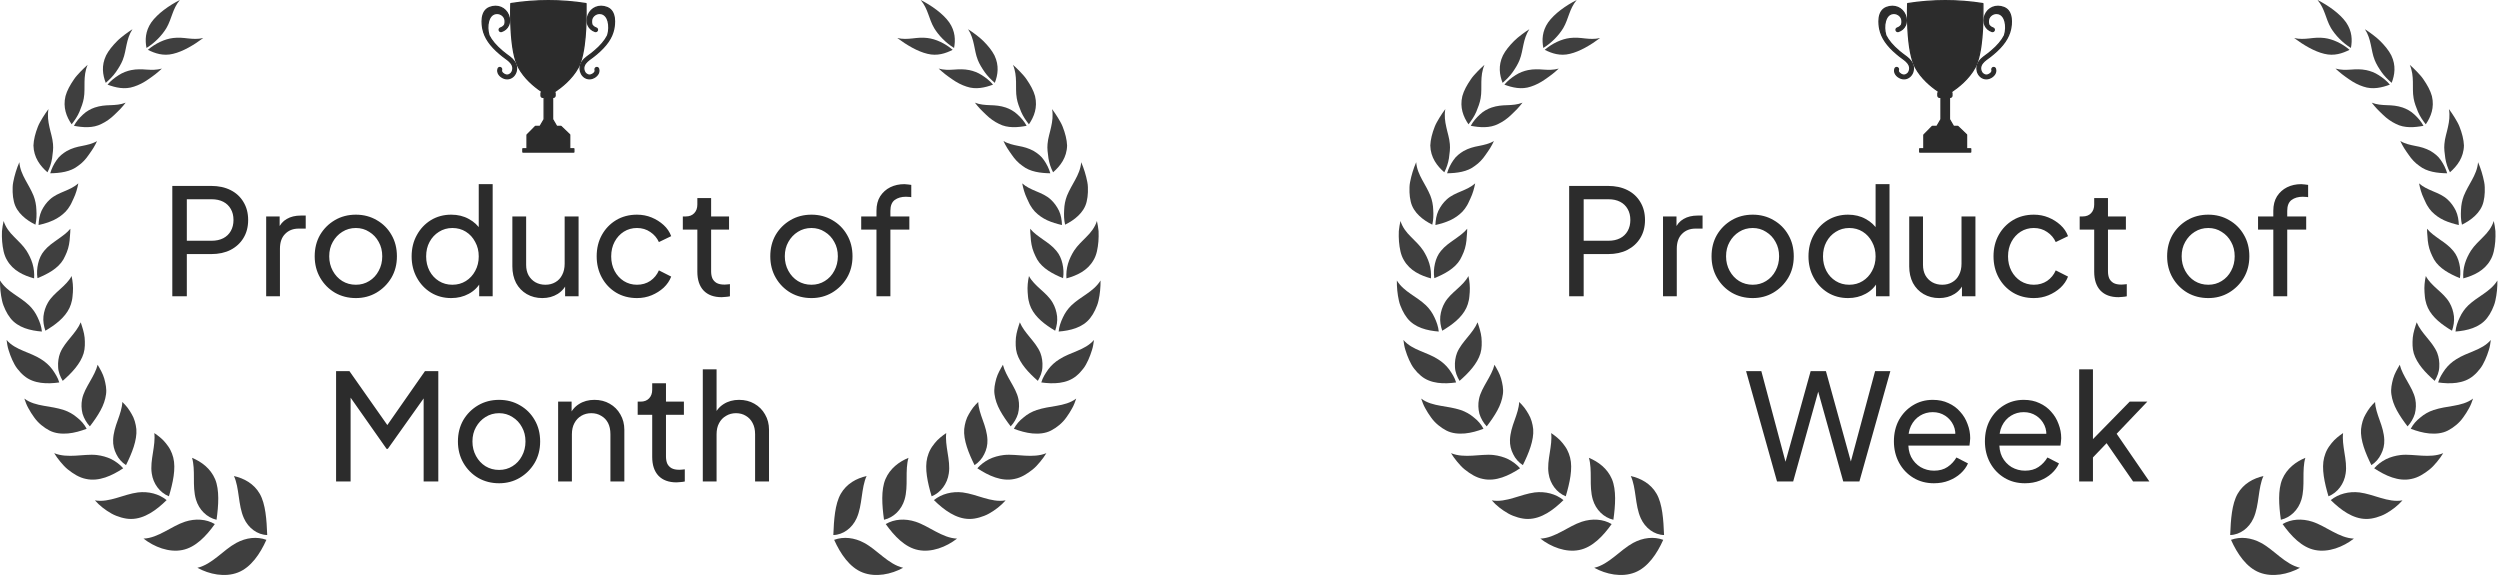 <svg width="270" height="63" viewBox="0 0 270 63" fill="none" xmlns="http://www.w3.org/2000/svg">
<path d="M28.859 57.784C27.806 57.76 26.823 57.037 26.344 55.97C26.022 55.259 25.901 54.435 25.788 53.63C25.674 52.83 25.559 52.033 25.266 51.412C26.343 51.656 27.421 52.225 28.054 53.329C28.685 54.432 28.796 56.139 28.859 57.784Z" fill="#3F3F3F"/>
<path d="M28.771 58.301C27.745 57.929 26.592 58.055 25.517 58.635C24.81 59.018 24.161 59.596 23.497 60.118C22.831 60.644 22.118 61.137 21.319 61.321C22.606 62.031 24.289 62.376 25.693 61.831C27.099 61.29 28.097 59.809 28.771 58.301Z" fill="#3F3F3F"/>
<path d="M23.386 56.134C22.346 55.898 21.492 55.058 21.166 53.958C20.948 53.228 20.939 52.427 20.942 51.64C20.942 50.857 20.933 50.09 20.741 49.444C21.753 49.862 22.738 50.589 23.232 51.75C23.715 52.915 23.605 54.57 23.386 56.134Z" fill="#3F3F3F"/>
<path d="M23.2 56.599C22.274 56.052 21.109 55.979 19.981 56.344C19.235 56.587 18.519 57.03 17.798 57.407C17.075 57.789 16.303 58.143 15.498 58.168C16.662 59.077 18.257 59.692 19.689 59.402C21.121 59.123 22.282 57.887 23.2 56.599Z" fill="#3F3F3F"/>
<path d="M18.242 53.601C17.253 53.203 16.544 52.238 16.389 51.133C16.276 50.409 16.399 49.632 16.518 48.89C16.634 48.151 16.746 47.421 16.665 46.771C17.108 47.073 17.561 47.42 17.912 47.867C18.086 48.092 18.26 48.317 18.393 48.578C18.531 48.833 18.631 49.122 18.711 49.415C19.017 50.601 18.672 52.157 18.242 53.601Z" fill="#3F3F3F"/>
<path d="M17.996 54.011C17.161 53.336 16.041 53.047 14.888 53.183C14.118 53.285 13.366 53.553 12.605 53.775C11.841 54.001 11.038 54.182 10.252 54.038C10.743 54.603 11.373 55.088 12.04 55.463C12.372 55.652 12.733 55.783 13.087 55.887C13.445 55.985 13.801 56.053 14.164 56.047C15.609 56.042 16.916 55.078 17.996 54.011Z" fill="#3F3F3F"/>
<path d="M13.609 50.233C13.161 49.946 12.8 49.539 12.567 49.056C12.324 48.584 12.193 48.055 12.217 47.503C12.245 46.775 12.46 46.089 12.713 45.396C12.959 44.709 13.191 44.04 13.212 43.413C13.402 43.602 13.597 43.797 13.763 44.017C13.937 44.232 14.072 44.479 14.218 44.716C14.507 45.191 14.662 45.763 14.727 46.346C14.819 47.537 14.249 48.942 13.609 50.233Z" fill="#3F3F3F"/>
<path d="M13.308 50.575C12.954 50.17 12.518 49.846 12.037 49.596C11.547 49.356 10.998 49.207 10.441 49.141C9.7 49.058 8.903 49.18 8.15 49.212C7.39 49.251 6.59 49.245 5.852 48.941C6.042 49.264 6.275 49.571 6.52 49.871C6.771 50.166 7.027 50.463 7.33 50.703C7.935 51.184 8.575 51.586 9.285 51.723C10.679 52.035 12.1 51.374 13.308 50.575Z" fill="#3F3F3F"/>
<path d="M9.705 46.048C9.344 45.663 9.074 45.19 8.917 44.69C8.785 44.172 8.765 43.629 8.868 43.116C8.995 42.44 9.384 41.794 9.719 41.199C10.061 40.599 10.393 40.01 10.545 39.394C10.692 39.622 10.81 39.873 10.947 40.115C11.075 40.362 11.182 40.622 11.262 40.892C11.406 41.442 11.533 41.981 11.453 42.576C11.374 43.17 11.176 43.741 10.853 44.332C10.537 44.915 10.127 45.498 9.705 46.048Z" fill="#3F3F3F"/>
<path d="M9.359 46.307C9.108 45.829 8.751 45.42 8.318 45.086C7.911 44.736 7.427 44.461 6.895 44.282C6.182 44.05 5.471 43.95 4.73 43.825C3.996 43.696 3.24 43.512 2.628 43.045C2.748 43.396 2.876 43.758 3.069 44.093C3.253 44.432 3.459 44.762 3.686 45.07C4.123 45.695 4.733 46.178 5.344 46.496C5.957 46.815 6.672 46.872 7.351 46.813C8.038 46.749 8.72 46.55 9.359 46.307Z" fill="#3F3F3F"/>
<path d="M6.772 41.133C6.506 40.678 6.295 40.178 6.278 39.642C6.244 39.113 6.317 38.583 6.501 38.108C6.762 37.471 7.22 36.932 7.64 36.419C8.061 35.906 8.472 35.395 8.718 34.81C8.818 35.07 8.883 35.35 8.972 35.621C9.051 35.895 9.109 36.177 9.14 36.463C9.176 36.747 9.162 37.044 9.162 37.322C9.153 37.604 9.11 37.886 9.03 38.165C8.686 39.284 7.771 40.259 6.772 41.133Z" fill="#3F3F3F"/>
<path d="M6.4 41.304C6.254 40.785 5.951 40.326 5.646 39.891C5.325 39.462 4.917 39.091 4.449 38.803C3.848 38.416 3.184 38.173 2.522 37.895C1.86 37.617 1.192 37.284 0.711 36.715C0.759 37.074 0.808 37.446 0.927 37.807C1.037 38.169 1.169 38.528 1.324 38.869C1.485 39.209 1.645 39.538 1.876 39.825C2.097 40.114 2.341 40.373 2.605 40.59C3.643 41.467 5.121 41.482 6.4 41.304Z" fill="#3F3F3F"/>
<path d="M4.902 35.718C4.729 35.219 4.64 34.684 4.693 34.16C4.755 33.634 4.917 33.128 5.171 32.693C5.497 32.118 6.01 31.67 6.493 31.233C6.975 30.796 7.448 30.354 7.73 29.811C7.856 30.373 7.915 30.974 7.872 31.567C7.842 31.866 7.836 32.15 7.772 32.435C7.715 32.718 7.627 32.994 7.504 33.257C7.003 34.308 5.989 35.073 4.902 35.718Z" fill="#3F3F3F"/>
<path d="M4.526 35.807C4.477 35.272 4.294 34.758 4.063 34.276C3.842 33.793 3.53 33.35 3.15 32.98C2.634 32.491 2.061 32.133 1.503 31.746C0.945 31.359 0.391 30.923 0.001 30.295C-0.007 31.002 0.059 31.759 0.222 32.469C0.294 32.824 0.442 33.167 0.588 33.486C0.74 33.805 0.918 34.1 1.123 34.358C1.934 35.398 3.308 35.713 4.526 35.807Z" fill="#3F3F3F"/>
<path d="M4.047 30.042C3.963 29.52 3.998 28.976 4.115 28.467C4.231 27.957 4.439 27.48 4.767 27.093C5.185 26.578 5.711 26.219 6.211 25.87C6.697 25.518 7.224 25.17 7.6 24.703C7.602 24.981 7.575 25.263 7.55 25.55C7.539 25.84 7.507 26.131 7.452 26.416C7.352 26.989 7.111 27.524 6.843 28.024C6.27 29 5.14 29.598 4.047 30.042Z" fill="#3F3F3F"/>
<path d="M3.684 30.065C3.72 29.53 3.665 28.992 3.513 28.48C3.36 27.968 3.12 27.485 2.85 27.058C2.476 26.494 1.982 26.046 1.515 25.569C1.033 25.093 0.613 24.564 0.392 23.866C0.317 24.221 0.243 24.592 0.213 24.965C0.198 25.338 0.202 25.715 0.231 26.084C0.298 26.819 0.419 27.536 0.759 28.093C1.4 29.227 2.552 29.759 3.684 30.065Z" fill="#3F3F3F"/>
<path d="M4.166 24.304C4.182 23.777 4.268 23.241 4.485 22.767C4.715 22.295 5.019 21.875 5.372 21.555C5.827 21.126 6.405 20.888 6.954 20.657C7.503 20.426 8.033 20.188 8.46 19.805C8.354 20.349 8.199 20.909 7.951 21.425C7.82 21.681 7.729 21.946 7.581 22.185C7.441 22.426 7.278 22.651 7.089 22.853C6.698 23.253 6.256 23.557 5.759 23.789C5.26 24.018 4.708 24.179 4.166 24.304Z" fill="#3F3F3F"/>
<path d="M3.827 24.264C3.956 23.743 3.959 23.197 3.93 22.668C3.914 22.141 3.81 21.621 3.627 21.145C3.369 20.511 3.038 19.979 2.737 19.42C2.435 18.862 2.148 18.251 2.089 17.518C1.799 18.185 1.57 18.933 1.429 19.667C1.352 20.033 1.361 20.407 1.366 20.76C1.379 21.115 1.422 21.455 1.5 21.769C1.641 22.396 1.994 22.899 2.418 23.304C2.838 23.71 3.332 24.017 3.827 24.264Z" fill="#3F3F3F"/>
<path d="M5.424 18.715C5.571 18.21 5.811 17.722 6.108 17.3C6.387 16.87 6.814 16.549 7.213 16.31C7.763 16.004 8.297 15.863 8.875 15.758C9.439 15.645 9.997 15.525 10.485 15.231C10.367 15.487 10.232 15.742 10.081 15.989C9.936 16.239 9.75 16.47 9.593 16.708C9.275 17.182 8.889 17.6 8.436 17.91C7.612 18.562 6.483 18.697 5.424 18.715Z" fill="#3F3F3F"/>
<path d="M5.125 18.608C5.375 18.132 5.541 17.617 5.627 17.091C5.695 16.558 5.777 16.056 5.725 15.557C5.677 14.908 5.457 14.299 5.339 13.715C5.207 13.123 5.11 12.49 5.235 11.781C5.02 12.069 4.811 12.376 4.615 12.695C4.425 13.017 4.225 13.336 4.091 13.684C3.818 14.377 3.637 15.079 3.613 15.711C3.641 17.017 4.35 17.931 5.125 18.608Z" fill="#3F3F3F"/>
<path d="M7.984 13.588C8.228 13.12 8.592 12.712 8.97 12.363C9.342 12.009 9.798 11.764 10.236 11.612C10.824 11.416 11.359 11.374 11.921 11.359C12.477 11.338 13.033 11.305 13.572 11.088C13.395 11.32 13.202 11.549 12.996 11.768C12.796 11.991 12.558 12.189 12.354 12.4C11.933 12.812 11.451 13.148 10.964 13.38C10.029 13.866 8.936 13.766 7.984 13.588Z" fill="#3F3F3F"/>
<path d="M7.737 13.426C8.067 13.007 8.37 12.558 8.58 12.072C8.784 11.58 8.964 11.104 9.047 10.628C9.163 10.006 9.108 9.394 9.128 8.821C9.142 8.242 9.193 7.635 9.464 7C9.203 7.23 8.942 7.48 8.691 7.741C8.444 8.008 8.189 8.266 7.989 8.571C7.578 9.169 7.236 9.779 7.074 10.38C6.78 11.615 7.179 12.609 7.737 13.426Z" fill="#3F3F3F"/>
<path d="M11.614 9.141C11.95 8.732 12.38 8.397 12.813 8.12C13.243 7.838 13.723 7.662 14.171 7.57C14.771 7.453 15.293 7.476 15.835 7.517C16.372 7.552 16.916 7.569 17.485 7.406C17.265 7.613 17.03 7.817 16.785 8.01C16.544 8.206 16.276 8.38 16.029 8.559C15.53 8.912 14.993 9.188 14.475 9.353C13.464 9.705 12.461 9.456 11.614 9.141Z" fill="#3F3F3F"/>
<path d="M11.421 8.949C11.823 8.601 12.207 8.219 12.511 7.79C12.81 7.357 13.078 6.927 13.251 6.491C13.483 5.919 13.553 5.343 13.675 4.81C13.793 4.269 13.947 3.712 14.306 3.155C14.023 3.338 13.736 3.538 13.457 3.751C13.18 3.968 12.899 4.181 12.655 4.433C12.159 4.93 11.727 5.453 11.457 5.989C10.931 7.088 11.088 8.086 11.421 8.949Z" fill="#3F3F3F"/>
<path d="M15.97 5.38C16.774 4.691 17.793 4.21 18.693 4.105C19.286 4.03 19.798 4.091 20.318 4.15C20.835 4.205 21.366 4.242 21.952 4.106C20.954 4.851 19.759 5.567 18.69 5.813C17.639 6.077 16.726 5.765 15.97 5.38Z" fill="#3F3F3F"/>
<path d="M15.821 5.18C16.727 4.623 17.504 3.81 17.974 3.029C18.28 2.506 18.434 1.987 18.618 1.495C18.8 0.998 19.016 0.491 19.424 0C18.254 0.594 17.017 1.468 16.342 2.416C15.678 3.384 15.662 4.34 15.821 5.18Z" fill="#3F3F3F"/>
<path d="M90 57.784C91.053 57.76 92.036 57.037 92.515 55.97C92.837 55.259 92.958 54.435 93.071 53.63C93.186 52.83 93.3 52.033 93.593 51.412C92.516 51.656 91.438 52.225 90.805 53.329C90.174 54.432 90.063 56.139 90 57.784Z" fill="#3F3F3F"/>
<path d="M90.088 58.301C91.114 57.929 92.267 58.055 93.342 58.635C94.049 59.018 94.698 59.596 95.362 60.118C96.028 60.644 96.741 61.137 97.54 61.321C96.253 62.031 94.57 62.376 93.166 61.831C91.761 61.29 90.763 59.809 90.088 58.301Z" fill="#3F3F3F"/>
<path d="M95.474 56.134C96.514 55.898 97.367 55.058 97.693 53.958C97.911 53.228 97.919 52.427 97.916 51.64C97.916 50.857 97.925 50.09 98.118 49.444C97.106 49.862 96.12 50.589 95.627 51.75C95.143 52.915 95.254 54.57 95.474 56.134Z" fill="#3F3F3F"/>
<path d="M95.659 56.599C96.585 56.052 97.75 55.979 98.878 56.344C99.624 56.587 100.34 57.03 101.061 57.407C101.784 57.789 102.556 58.143 103.361 58.168C102.198 59.077 100.602 59.692 99.17 59.402C97.739 59.123 96.577 57.887 95.659 56.599Z" fill="#3F3F3F"/>
<path d="M100.617 53.601C101.606 53.203 102.315 52.238 102.471 51.133C102.584 50.409 102.461 49.632 102.341 48.89C102.225 48.151 102.113 47.421 102.194 46.771C101.751 47.073 101.298 47.42 100.947 47.867C100.773 48.092 100.598 48.317 100.465 48.578C100.327 48.833 100.227 49.122 100.147 49.415C99.843 50.601 100.187 52.157 100.617 53.601Z" fill="#3F3F3F"/>
<path d="M100.863 54.011C101.698 53.336 102.818 53.047 103.971 53.183C104.741 53.285 105.493 53.553 106.254 53.775C107.018 54.001 107.821 54.182 108.608 54.038C108.117 54.603 107.487 55.088 106.82 55.463C106.488 55.652 106.127 55.783 105.773 55.887C105.415 55.985 105.059 56.053 104.696 56.047C103.25 56.042 101.944 55.078 100.863 54.011Z" fill="#3F3F3F"/>
<path d="M105.251 50.233C105.699 49.946 106.06 49.539 106.293 49.056C106.536 48.584 106.667 48.055 106.643 47.503C106.615 46.775 106.4 46.089 106.147 45.396C105.901 44.709 105.669 44.04 105.648 43.413C105.459 43.602 105.263 43.797 105.097 44.017C104.923 44.232 104.788 44.479 104.642 44.716C104.353 45.191 104.198 45.763 104.133 46.346C104.041 47.537 104.611 48.942 105.251 50.233Z" fill="#3F3F3F"/>
<path d="M105.552 50.575C105.905 50.17 106.342 49.846 106.823 49.596C107.313 49.356 107.862 49.207 108.419 49.141C109.16 49.058 109.957 49.18 110.71 49.212C111.47 49.251 112.27 49.245 113.008 48.941C112.818 49.264 112.585 49.571 112.34 49.871C112.089 50.166 111.833 50.463 111.53 50.703C110.925 51.184 110.285 51.586 109.575 51.723C108.181 52.035 106.76 51.374 105.552 50.575Z" fill="#3F3F3F"/>
<path d="M109.155 46.048C109.516 45.663 109.786 45.19 109.943 44.69C110.075 44.172 110.095 43.629 109.992 43.116C109.864 42.44 109.476 41.794 109.141 41.199C108.799 40.599 108.467 40.01 108.315 39.394C108.168 39.622 108.05 39.873 107.913 40.115C107.785 40.362 107.678 40.622 107.598 40.892C107.454 41.442 107.327 41.981 107.407 42.576C107.486 43.17 107.684 43.741 108.007 44.332C108.323 44.915 108.733 45.498 109.155 46.048Z" fill="#3F3F3F"/>
<path d="M109.5 46.307C109.751 45.829 110.108 45.42 110.541 45.086C110.948 44.736 111.432 44.461 111.964 44.282C112.677 44.05 113.388 43.95 114.129 43.825C114.863 43.696 115.619 43.512 116.231 43.045C116.112 43.396 115.983 43.758 115.791 44.093C115.607 44.432 115.401 44.762 115.174 45.07C114.737 45.695 114.127 46.178 113.516 46.496C112.903 46.815 112.188 46.872 111.509 46.813C110.822 46.749 110.14 46.55 109.5 46.307Z" fill="#3F3F3F"/>
<path d="M112.087 41.133C112.353 40.678 112.564 40.178 112.581 39.642C112.615 39.113 112.542 38.583 112.358 38.108C112.097 37.471 111.639 36.932 111.219 36.419C110.798 35.906 110.387 35.395 110.141 34.81C110.041 35.07 109.976 35.35 109.887 35.621C109.808 35.895 109.75 36.177 109.719 36.463C109.683 36.747 109.697 37.044 109.697 37.322C109.706 37.604 109.749 37.886 109.829 38.165C110.174 39.284 111.088 40.259 112.087 41.133Z" fill="#3F3F3F"/>
<path d="M112.459 41.304C112.605 40.785 112.908 40.326 113.213 39.891C113.534 39.462 113.942 39.091 114.41 38.803C115.012 38.416 115.675 38.173 116.338 37.895C117 37.617 117.668 37.284 118.149 36.715C118.101 37.074 118.053 37.446 117.933 37.807C117.823 38.169 117.691 38.528 117.536 38.869C117.375 39.209 117.215 39.538 116.984 39.825C116.763 40.114 116.519 40.373 116.255 40.59C115.216 41.467 113.738 41.482 112.459 41.304Z" fill="#3F3F3F"/>
<path d="M113.957 35.718C114.13 35.219 114.219 34.684 114.166 34.16C114.104 33.634 113.942 33.128 113.688 32.693C113.362 32.118 112.849 31.67 112.366 31.233C111.884 30.796 111.411 30.354 111.129 29.811C111.003 30.373 110.944 30.974 110.987 31.567C111.017 31.866 111.023 32.15 111.087 32.435C111.144 32.718 111.232 32.994 111.355 33.257C111.856 34.308 112.871 35.073 113.957 35.718Z" fill="#3F3F3F"/>
<path d="M114.334 35.807C114.383 35.272 114.566 34.758 114.797 34.276C115.018 33.793 115.33 33.35 115.71 32.98C116.226 32.491 116.799 32.133 117.357 31.746C117.915 31.359 118.469 30.923 118.859 30.295C118.867 31.002 118.801 31.759 118.638 32.469C118.566 32.824 118.418 33.167 118.272 33.486C118.12 33.805 117.942 34.1 117.737 34.358C116.926 35.398 115.551 35.713 114.334 35.807Z" fill="#3F3F3F"/>
<path d="M114.812 30.042C114.896 29.52 114.862 28.976 114.744 28.467C114.628 27.957 114.42 27.48 114.092 27.093C113.674 26.578 113.148 26.219 112.648 25.87C112.162 25.518 111.635 25.17 111.258 24.703C111.256 24.981 111.283 25.263 111.308 25.55C111.319 25.84 111.351 26.131 111.406 26.416C111.506 26.989 111.747 27.524 112.015 28.024C112.589 29 113.719 29.598 114.812 30.042Z" fill="#3F3F3F"/>
<path d="M115.175 30.065C115.139 29.53 115.194 28.992 115.346 28.48C115.499 27.968 115.739 27.485 116.009 27.058C116.383 26.494 116.877 26.046 117.344 25.569C117.826 25.093 118.246 24.564 118.467 23.866C118.542 24.221 118.616 24.592 118.646 24.965C118.661 25.338 118.657 25.715 118.628 26.084C118.561 26.819 118.44 27.536 118.1 28.093C117.46 29.227 116.307 29.759 115.175 30.065Z" fill="#3F3F3F"/>
<path d="M114.693 24.304C114.678 23.777 114.591 23.241 114.374 22.767C114.144 22.295 113.84 21.875 113.487 21.555C113.033 21.126 112.454 20.888 111.905 20.657C111.356 20.426 110.826 20.188 110.399 19.805C110.505 20.349 110.66 20.909 110.908 21.425C111.039 21.681 111.13 21.946 111.278 22.185C111.418 22.426 111.581 22.651 111.77 22.853C112.161 23.253 112.603 23.557 113.1 23.789C113.599 24.018 114.152 24.179 114.693 24.304Z" fill="#3F3F3F"/>
<path d="M115.032 24.264C114.903 23.743 114.9 23.197 114.929 22.668C114.945 22.141 115.049 21.621 115.232 21.145C115.49 20.511 115.822 19.979 116.122 19.42C116.424 18.862 116.711 18.251 116.771 17.518C117.061 18.185 117.29 18.933 117.431 19.667C117.508 20.033 117.499 20.407 117.494 20.76C117.481 21.115 117.439 21.455 117.361 21.769C117.22 22.396 116.867 22.899 116.443 23.304C116.022 23.71 115.527 24.017 115.032 24.264Z" fill="#3F3F3F"/>
<path d="M113.435 18.715C113.288 18.21 113.048 17.722 112.751 17.3C112.472 16.87 112.045 16.549 111.647 16.31C111.097 16.004 110.563 15.863 109.985 15.758C109.421 15.645 108.863 15.525 108.375 15.231C108.493 15.487 108.628 15.742 108.779 15.989C108.924 16.239 109.11 16.47 109.267 16.708C109.585 17.182 109.971 17.6 110.424 17.91C111.247 18.562 112.377 18.697 113.435 18.715Z" fill="#3F3F3F"/>
<path d="M113.734 18.608C113.484 18.132 113.319 17.617 113.232 17.091C113.164 16.558 113.082 16.056 113.134 15.557C113.182 14.908 113.402 14.299 113.52 13.715C113.652 13.123 113.749 12.49 113.624 11.781C113.839 12.069 114.048 12.376 114.244 12.695C114.434 13.017 114.634 13.336 114.768 13.684C115.041 14.377 115.222 15.079 115.246 15.711C115.219 17.017 114.51 17.931 113.734 18.608Z" fill="#3F3F3F"/>
<path d="M110.876 13.588C110.632 13.12 110.268 12.712 109.89 12.363C109.518 12.009 109.062 11.764 108.624 11.612C108.036 11.416 107.502 11.374 106.939 11.359C106.383 11.338 105.827 11.305 105.288 11.088C105.465 11.32 105.658 11.549 105.864 11.768C106.064 11.991 106.302 12.189 106.506 12.4C106.927 12.812 107.409 13.148 107.896 13.38C108.831 13.866 109.923 13.766 110.876 13.588Z" fill="#3F3F3F"/>
<path d="M111.123 13.426C110.793 13.007 110.49 12.558 110.28 12.072C110.077 11.58 109.896 11.104 109.813 10.628C109.697 10.006 109.752 9.394 109.732 8.821C109.718 8.242 109.667 7.635 109.396 7C109.657 7.23 109.918 7.48 110.169 7.741C110.416 8.008 110.671 8.266 110.871 8.571C111.282 9.169 111.624 9.779 111.786 10.38C112.079 11.615 111.68 12.609 111.123 13.426Z" fill="#3F3F3F"/>
<path d="M107.246 9.141C106.91 8.732 106.48 8.397 106.046 8.12C105.616 7.838 105.136 7.662 104.688 7.57C104.09 7.453 103.567 7.476 103.025 7.517C102.488 7.552 101.944 7.569 101.375 7.406C101.595 7.613 101.83 7.817 102.075 8.01C102.317 8.206 102.584 8.38 102.831 8.559C103.331 8.912 103.867 9.188 104.386 9.353C105.395 9.705 106.398 9.456 107.246 9.141Z" fill="#3F3F3F"/>
<path d="M107.439 8.949C107.036 8.601 106.653 8.219 106.349 7.79C106.049 7.357 105.782 6.927 105.609 6.491C105.376 5.919 105.307 5.343 105.184 4.81C105.067 4.269 104.913 3.712 104.553 3.155C104.837 3.338 105.123 3.538 105.403 3.751C105.68 3.968 105.96 4.181 106.206 4.433C106.701 4.93 107.133 5.453 107.404 5.989C107.927 7.088 107.772 8.086 107.439 8.949Z" fill="#3F3F3F"/>
<path d="M102.889 5.38C102.085 4.691 101.066 4.21 100.166 4.105C99.573 4.03 99.061 4.091 98.541 4.15C98.024 4.205 97.493 4.242 96.907 4.106C97.905 4.851 99.1 5.567 100.169 5.813C101.22 6.077 102.134 5.765 102.889 5.38Z" fill="#3F3F3F"/>
<path d="M103.039 5.18C102.133 4.623 101.356 3.81 100.886 3.029C100.58 2.506 100.426 1.987 100.242 1.495C100.059 0.998 99.844 0.491 99.435 0C100.605 0.594 101.842 1.468 102.517 2.416C103.182 3.384 103.197 4.34 103.039 5.18Z" fill="#3F3F3F"/>
<path d="M18.609 32V20.08H22.817C23.607 20.08 24.3 20.229 24.897 20.528C25.495 20.827 25.959 21.253 26.289 21.808C26.631 22.363 26.801 23.013 26.801 23.76C26.801 24.507 26.631 25.157 26.289 25.712C25.959 26.256 25.495 26.683 24.897 26.992C24.311 27.291 23.617 27.44 22.817 27.44H20.177V32H18.609ZM20.177 26H22.865C23.345 26 23.761 25.909 24.113 25.728C24.465 25.547 24.737 25.285 24.929 24.944C25.121 24.603 25.217 24.208 25.217 23.76C25.217 23.301 25.121 22.907 24.929 22.576C24.737 22.235 24.465 21.973 24.113 21.792C23.761 21.611 23.345 21.52 22.865 21.52H20.177V26ZM28.746 32V23.376H30.202V24.96L30.042 24.736C30.244 24.245 30.554 23.883 30.97 23.648C31.386 23.403 31.892 23.28 32.49 23.28H33.018V24.688H32.266C31.658 24.688 31.167 24.88 30.794 25.264C30.42 25.637 30.234 26.171 30.234 26.864V32H28.746ZM38.435 32.192C37.603 32.192 36.852 32 36.179 31.616C35.508 31.221 34.974 30.683 34.58 30C34.185 29.317 33.987 28.544 33.987 27.68C33.987 26.816 34.179 26.048 34.563 25.376C34.958 24.704 35.492 24.171 36.163 23.776C36.836 23.381 37.593 23.184 38.435 23.184C39.267 23.184 40.02 23.381 40.691 23.776C41.364 24.16 41.892 24.688 42.276 25.36C42.67 26.032 42.867 26.805 42.867 27.68C42.867 28.555 42.665 29.333 42.26 30.016C41.854 30.688 41.316 31.221 40.644 31.616C39.982 32 39.246 32.192 38.435 32.192ZM38.435 30.752C38.969 30.752 39.449 30.619 39.876 30.352C40.313 30.085 40.654 29.717 40.9 29.248C41.156 28.779 41.283 28.256 41.283 27.68C41.283 27.093 41.156 26.576 40.9 26.128C40.654 25.669 40.313 25.307 39.876 25.04C39.449 24.763 38.969 24.624 38.435 24.624C37.892 24.624 37.401 24.763 36.964 25.04C36.537 25.307 36.196 25.669 35.94 26.128C35.684 26.576 35.556 27.093 35.556 27.68C35.556 28.256 35.684 28.779 35.94 29.248C36.196 29.717 36.537 30.085 36.964 30.352C37.401 30.619 37.892 30.752 38.435 30.752ZM48.728 32.192C47.918 32.192 47.187 31.995 46.536 31.6C45.896 31.205 45.39 30.667 45.016 29.984C44.643 29.301 44.456 28.539 44.456 27.696C44.456 26.832 44.643 26.064 45.016 25.392C45.39 24.709 45.896 24.171 46.536 23.776C47.187 23.381 47.918 23.184 48.728 23.184C49.443 23.184 50.078 23.339 50.632 23.648C51.187 23.947 51.624 24.352 51.944 24.864L51.704 25.232V19.888H53.208V32H51.752V30.16L51.944 30.416C51.646 30.981 51.208 31.419 50.632 31.728C50.067 32.037 49.432 32.192 48.728 32.192ZM48.856 30.752C49.4 30.752 49.886 30.619 50.312 30.352C50.739 30.085 51.075 29.723 51.32 29.264C51.576 28.795 51.704 28.272 51.704 27.696C51.704 27.109 51.576 26.587 51.32 26.128C51.075 25.659 50.739 25.291 50.312 25.024C49.886 24.757 49.4 24.624 48.856 24.624C48.323 24.624 47.838 24.763 47.4 25.04C46.974 25.307 46.638 25.669 46.392 26.128C46.147 26.576 46.024 27.099 46.024 27.696C46.024 28.272 46.147 28.795 46.392 29.264C46.638 29.723 46.974 30.085 47.4 30.352C47.827 30.619 48.312 30.752 48.856 30.752ZM58.567 32.192C57.949 32.192 57.389 32.048 56.887 31.76C56.397 31.472 56.013 31.072 55.735 30.56C55.469 30.037 55.335 29.44 55.335 28.768V23.376H56.823V28.608C56.823 29.035 56.909 29.408 57.079 29.728C57.261 30.048 57.506 30.299 57.815 30.48C58.135 30.661 58.498 30.752 58.903 30.752C59.309 30.752 59.666 30.661 59.975 30.48C60.295 30.299 60.541 30.037 60.711 29.696C60.893 29.355 60.983 28.949 60.983 28.48V23.376H62.487V32H61.031V30.32L61.271 30.464C61.069 31.008 60.722 31.435 60.231 31.744C59.751 32.043 59.197 32.192 58.567 32.192ZM68.793 32.192C67.95 32.192 67.198 31.995 66.537 31.6C65.886 31.205 65.374 30.667 65.001 29.984C64.627 29.301 64.441 28.533 64.441 27.68C64.441 26.816 64.627 26.048 65.001 25.376C65.374 24.704 65.886 24.171 66.537 23.776C67.198 23.381 67.95 23.184 68.793 23.184C69.358 23.184 69.886 23.285 70.377 23.488C70.867 23.691 71.299 23.963 71.673 24.304C72.046 24.645 72.318 25.045 72.489 25.504L71.161 26.144C70.958 25.696 70.649 25.333 70.233 25.056C69.817 24.768 69.337 24.624 68.793 24.624C68.27 24.624 67.795 24.757 67.369 25.024C66.953 25.291 66.622 25.653 66.377 26.112C66.131 26.571 66.009 27.099 66.009 27.696C66.009 28.272 66.131 28.795 66.377 29.264C66.622 29.723 66.953 30.085 67.369 30.352C67.795 30.619 68.27 30.752 68.793 30.752C69.337 30.752 69.817 30.613 70.233 30.336C70.649 30.048 70.958 29.669 71.161 29.2L72.489 29.872C72.318 30.32 72.046 30.72 71.673 31.072C71.299 31.413 70.867 31.685 70.377 31.888C69.886 32.091 69.358 32.192 68.793 32.192ZM77.937 32.096C77.095 32.096 76.444 31.856 75.985 31.376C75.537 30.896 75.313 30.219 75.313 29.344V24.8H73.745V23.376H74.065C74.449 23.376 74.753 23.259 74.977 23.024C75.201 22.789 75.313 22.48 75.313 22.096V21.392H76.801V23.376H78.737V24.8H76.801V29.296C76.801 29.584 76.844 29.835 76.929 30.048C77.025 30.261 77.18 30.432 77.393 30.56C77.607 30.677 77.889 30.736 78.241 30.736C78.316 30.736 78.407 30.731 78.513 30.72C78.631 30.709 78.737 30.699 78.833 30.688V32C78.695 32.032 78.54 32.053 78.369 32.064C78.199 32.085 78.055 32.096 77.937 32.096ZM87.639 32.192C86.807 32.192 86.055 32 85.383 31.616C84.711 31.221 84.177 30.683 83.783 30C83.388 29.317 83.191 28.544 83.191 27.68C83.191 26.816 83.383 26.048 83.767 25.376C84.161 24.704 84.695 24.171 85.367 23.776C86.039 23.381 86.796 23.184 87.639 23.184C88.471 23.184 89.223 23.381 89.895 23.776C90.567 24.16 91.095 24.688 91.479 25.36C91.873 26.032 92.071 26.805 92.071 27.68C92.071 28.555 91.868 29.333 91.463 30.016C91.057 30.688 90.519 31.221 89.847 31.616C89.185 32 88.449 32.192 87.639 32.192ZM87.639 30.752C88.172 30.752 88.652 30.619 89.079 30.352C89.516 30.085 89.857 29.717 90.103 29.248C90.359 28.779 90.487 28.256 90.487 27.68C90.487 27.093 90.359 26.576 90.103 26.128C89.857 25.669 89.516 25.307 89.079 25.04C88.652 24.763 88.172 24.624 87.639 24.624C87.095 24.624 86.604 24.763 86.167 25.04C85.74 25.307 85.399 25.669 85.143 26.128C84.887 26.576 84.759 27.093 84.759 27.68C84.759 28.256 84.887 28.779 85.143 29.248C85.399 29.717 85.74 30.085 86.167 30.352C86.604 30.619 87.095 30.752 87.639 30.752ZM94.658 32V24.8H93.01V23.376H94.658V22.768C94.658 22.149 94.791 21.627 95.058 21.2C95.335 20.773 95.698 20.448 96.146 20.224C96.604 20 97.111 19.888 97.666 19.888C97.783 19.888 97.911 19.899 98.05 19.92C98.199 19.931 98.322 19.947 98.418 19.968V21.296C98.332 21.275 98.231 21.264 98.114 21.264C97.996 21.253 97.906 21.248 97.842 21.248C97.351 21.248 96.946 21.365 96.626 21.6C96.316 21.835 96.162 22.224 96.162 22.768V23.376H98.21V24.8H96.162V32H94.658ZM36.297 52V40.08H37.737L42.201 46.432H41.465L45.897 40.08H47.337V52H45.753V42.064L46.313 42.24L41.881 48.48H41.753L37.369 42.24L37.865 42.064V52H36.297ZM53.904 52.192C53.072 52.192 52.32 52 51.648 51.616C50.976 51.221 50.443 50.683 50.048 50C49.654 49.317 49.456 48.544 49.456 47.68C49.456 46.816 49.648 46.048 50.032 45.376C50.427 44.704 50.96 44.171 51.632 43.776C52.304 43.381 53.062 43.184 53.904 43.184C54.736 43.184 55.488 43.381 56.16 43.776C56.832 44.16 57.36 44.688 57.744 45.36C58.139 46.032 58.336 46.805 58.336 47.68C58.336 48.555 58.134 49.333 57.728 50.016C57.323 50.688 56.784 51.221 56.112 51.616C55.451 52 54.715 52.192 53.904 52.192ZM53.904 50.752C54.438 50.752 54.918 50.619 55.344 50.352C55.782 50.085 56.123 49.717 56.368 49.248C56.624 48.779 56.752 48.256 56.752 47.68C56.752 47.093 56.624 46.576 56.368 46.128C56.123 45.669 55.782 45.307 55.344 45.04C54.918 44.763 54.438 44.624 53.904 44.624C53.36 44.624 52.87 44.763 52.432 45.04C52.006 45.307 51.664 45.669 51.408 46.128C51.152 46.576 51.024 47.093 51.024 47.68C51.024 48.256 51.152 48.779 51.408 49.248C51.664 49.717 52.006 50.085 52.432 50.352C52.87 50.619 53.36 50.752 53.904 50.752ZM60.277 52V43.376H61.733V45.056L61.493 44.912C61.706 44.368 62.048 43.947 62.517 43.648C62.997 43.339 63.557 43.184 64.197 43.184C64.816 43.184 65.365 43.323 65.845 43.6C66.336 43.877 66.72 44.261 66.997 44.752C67.285 45.243 67.429 45.797 67.429 46.416V52H65.925V46.896C65.925 46.416 65.84 46.011 65.669 45.68C65.498 45.349 65.253 45.093 64.933 44.912C64.624 44.72 64.266 44.624 63.861 44.624C63.456 44.624 63.093 44.72 62.773 44.912C62.464 45.093 62.218 45.355 62.037 45.696C61.856 46.027 61.765 46.427 61.765 46.896V52H60.277ZM73.062 52.096C72.22 52.096 71.569 51.856 71.11 51.376C70.662 50.896 70.438 50.219 70.438 49.344V44.8H68.87V43.376H69.19C69.574 43.376 69.878 43.259 70.102 43.024C70.326 42.789 70.438 42.48 70.438 42.096V41.392H71.926V43.376H73.862V44.8H71.926V49.296C71.926 49.584 71.969 49.835 72.054 50.048C72.15 50.261 72.305 50.432 72.518 50.56C72.732 50.677 73.014 50.736 73.366 50.736C73.441 50.736 73.532 50.731 73.638 50.72C73.756 50.709 73.862 50.699 73.958 50.688V52C73.82 52.032 73.665 52.053 73.494 52.064C73.324 52.085 73.18 52.096 73.062 52.096ZM75.902 52V39.888H77.39V45.056L77.118 44.912C77.331 44.368 77.673 43.947 78.142 43.648C78.622 43.339 79.182 43.184 79.822 43.184C80.441 43.184 80.99 43.323 81.47 43.6C81.961 43.877 82.345 44.261 82.622 44.752C82.91 45.243 83.054 45.797 83.054 46.416V52H81.55V46.896C81.55 46.416 81.459 46.011 81.278 45.68C81.107 45.349 80.867 45.093 80.558 44.912C80.249 44.72 79.891 44.624 79.486 44.624C79.091 44.624 78.734 44.72 78.414 44.912C78.094 45.093 77.843 45.355 77.662 45.696C77.481 46.027 77.39 46.427 77.39 46.896V52H75.902Z" fill="#2C2C2C"/>
<path d="M62.444 7.278C63.269 5.747 63.308 2.305 63.289 0.952C63.289 0.765 63.289 0.577 63.289 0.39C60.6 -0.034 57.861 -0.034 55.171 0.39C55.171 0.39 54.963 5.349 56.002 7.278C56.676 8.528 57.83 9.431 58.558 9.911C58.485 9.933 58.431 10 58.431 10.08V10.334C58.431 10.432 58.511 10.512 58.61 10.512H58.767V12.895L58.325 13.653H57.827L56.919 14.571V16.067H56.471V16.423H61.976V16.067H61.528V14.556L60.586 13.653H60.122L59.681 12.891H59.679V10.512H59.771C59.87 10.512 59.949 10.432 59.949 10.334V10.08C59.949 10.016 59.914 9.96 59.863 9.929C60.589 9.453 61.763 8.543 62.444 7.278Z" fill="#2C2C2C"/>
<path d="M61.976 16.494H56.471C56.432 16.494 56.4 16.462 56.4 16.422V16.067C56.4 16.028 56.432 15.996 56.471 15.996H56.848V14.571C56.848 14.552 56.855 14.534 56.868 14.521L57.776 13.602C57.79 13.589 57.808 13.581 57.827 13.581H58.284L58.696 12.875V10.583H58.61C58.472 10.583 58.36 10.471 58.36 10.334V10.08C58.36 10.015 58.385 9.955 58.428 9.91C57.627 9.369 56.577 8.494 55.94 7.311C55.504 6.502 55.23 5.09 55.126 3.114C55.049 1.647 55.099 0.399 55.1 0.387C55.102 0.353 55.127 0.325 55.16 0.319C57.861 -0.106 60.6 -0.106 63.301 0.319C63.335 0.325 63.361 0.355 63.361 0.39V0.952C63.381 2.351 63.337 5.772 62.508 7.311C61.83 8.569 60.661 9.481 59.977 9.939C60.005 9.98 60.021 10.029 60.021 10.08V10.334C60.021 10.471 59.909 10.583 59.771 10.583H59.751V12.869L60.163 13.581H60.586C60.605 13.581 60.622 13.588 60.636 13.601L61.578 14.505C61.592 14.518 61.599 14.537 61.599 14.556V15.996H61.976C62.016 15.996 62.048 16.028 62.048 16.067V16.422C62.048 16.462 62.016 16.494 61.976 16.494ZM56.543 16.351H61.905V16.138H61.528C61.489 16.138 61.456 16.107 61.456 16.067V14.586L60.557 13.723H60.122C60.096 13.723 60.073 13.71 60.06 13.688L59.625 12.936C59.614 12.924 59.608 12.908 59.608 12.891V10.511C59.608 10.472 59.64 10.44 59.679 10.44H59.771C59.83 10.44 59.878 10.392 59.878 10.334V10.08C59.878 10.043 59.858 10.009 59.826 9.989C59.805 9.977 59.792 9.954 59.791 9.93C59.791 9.905 59.803 9.882 59.823 9.869C60.484 9.436 61.694 8.52 62.381 7.244C63.195 5.734 63.237 2.341 63.218 0.953L63.218 0.45C60.571 0.039 57.888 0.039 55.241 0.451C55.222 1.013 55.108 5.466 56.066 7.244C56.713 8.446 57.8 9.325 58.597 9.852C58.62 9.867 58.633 9.894 58.629 9.921C58.625 9.948 58.605 9.971 58.579 9.979C58.533 9.993 58.503 10.033 58.503 10.08V10.334C58.503 10.392 58.551 10.44 58.61 10.44H58.768C58.807 10.44 58.839 10.472 58.839 10.511V12.894C58.839 12.907 58.836 12.919 58.829 12.93L58.387 13.688C58.374 13.71 58.35 13.723 58.325 13.723H57.857L56.991 14.6V16.067C56.991 16.107 56.959 16.138 56.919 16.138H56.542V16.351H56.543Z" fill="#2C2C2C"/>
<path d="M65.555 0.806C64.711 0.479 63.858 0.826 63.527 1.632C63.373 2.007 63.373 2.414 63.527 2.748C63.668 3.055 63.932 3.285 64.269 3.398C64.372 3.432 64.482 3.378 64.517 3.276C64.551 3.174 64.496 3.064 64.394 3.03C64.186 2.96 64.024 2.834 63.922 2.663C63.886 2.532 63.872 2.404 63.882 2.253C63.886 2.19 63.892 2.127 63.909 2.067C64.015 1.694 64.4 1.441 64.779 1.449C65.275 1.461 65.555 1.851 65.675 2.293C65.806 2.779 65.781 3.324 65.63 3.824C65.347 4.393 64.875 4.949 64.188 5.528C64.088 5.612 63.985 5.695 63.882 5.776C63.803 5.839 63.72 5.899 63.636 5.96C63.303 6.202 62.926 6.477 62.738 6.928C62.601 7.256 62.625 7.645 62.801 7.969C62.987 8.31 63.317 8.506 63.667 8.506C63.772 8.506 63.88 8.488 63.986 8.45C64.417 8.298 64.794 7.887 64.643 7.424C64.609 7.322 64.499 7.266 64.397 7.299C64.294 7.333 64.238 7.442 64.272 7.544C64.359 7.811 64.029 8.023 63.855 8.084C63.585 8.179 63.293 8.056 63.145 7.784C63.024 7.562 63.006 7.297 63.098 7.077C63.244 6.726 63.546 6.507 63.866 6.274C63.954 6.21 64.041 6.147 64.124 6.081C64.231 5.997 64.336 5.912 64.44 5.824C65.499 4.932 66.084 4.079 66.28 3.14C66.373 2.695 66.597 1.209 65.555 0.806Z" fill="#2C2C2C"/>
<path d="M63.666 8.577C63.281 8.577 62.934 8.362 62.739 8.003C62.552 7.66 62.527 7.248 62.672 6.901C62.867 6.431 63.253 6.151 63.594 5.903C63.678 5.842 63.76 5.782 63.838 5.721C63.95 5.632 64.05 5.551 64.142 5.473C64.821 4.901 65.286 4.353 65.564 3.797C65.714 3.294 65.729 2.766 65.606 2.311C65.528 2.021 65.315 1.533 64.777 1.521C64.416 1.511 64.072 1.755 63.977 2.086C63.963 2.138 63.957 2.192 63.953 2.257C63.944 2.393 63.955 2.51 63.989 2.634C64.082 2.786 64.23 2.9 64.416 2.962C64.556 3.009 64.631 3.16 64.584 3.298C64.562 3.365 64.514 3.42 64.451 3.452C64.387 3.483 64.314 3.488 64.247 3.466C63.89 3.347 63.611 3.102 63.462 2.778C63.3 2.426 63.3 1.998 63.461 1.605C63.807 0.762 64.698 0.398 65.581 0.74C66.675 1.163 66.446 2.695 66.35 3.155C66.151 4.11 65.558 4.975 64.486 5.879C64.386 5.963 64.282 6.048 64.169 6.137C64.087 6.202 64.002 6.263 63.908 6.332C63.597 6.558 63.303 6.772 63.164 7.104C63.081 7.305 63.097 7.547 63.208 7.75C63.338 7.99 63.595 8.1 63.832 8.017C63.978 7.966 64.274 7.781 64.204 7.566C64.182 7.499 64.187 7.427 64.22 7.364C64.252 7.301 64.307 7.254 64.375 7.232C64.442 7.21 64.514 7.215 64.578 7.247C64.641 7.279 64.689 7.334 64.711 7.402C64.876 7.908 64.473 8.354 64.01 8.517C63.898 8.557 63.783 8.577 63.667 8.577C63.667 8.577 63.667 8.577 63.666 8.577ZM64.76 1.378C64.767 1.378 64.774 1.378 64.781 1.378C65.242 1.389 65.593 1.715 65.744 2.274C65.874 2.756 65.859 3.314 65.699 3.844C65.698 3.848 65.697 3.852 65.695 3.855C65.408 4.43 64.931 4.995 64.234 5.582C64.141 5.661 64.04 5.742 63.927 5.832C63.847 5.895 63.764 5.956 63.679 6.017C63.353 6.255 62.984 6.523 62.804 6.955C62.676 7.264 62.698 7.63 62.864 7.935C63.035 8.248 63.335 8.434 63.667 8.434C63.667 8.434 63.667 8.434 63.667 8.434C63.767 8.434 63.866 8.417 63.962 8.383C64.362 8.243 64.713 7.867 64.575 7.446C64.565 7.415 64.543 7.389 64.513 7.374C64.484 7.36 64.451 7.357 64.419 7.367C64.388 7.377 64.362 7.399 64.347 7.428C64.332 7.458 64.33 7.491 64.34 7.522C64.44 7.827 64.111 8.07 63.88 8.151C63.575 8.258 63.247 8.121 63.082 7.818C62.951 7.577 62.932 7.29 63.032 7.05C63.186 6.681 63.496 6.455 63.824 6.217C63.911 6.153 63.998 6.09 64.08 6.025C64.192 5.937 64.295 5.853 64.394 5.77C65.44 4.889 66.017 4.048 66.21 3.126C66.301 2.694 66.518 1.255 65.529 0.873C64.723 0.56 63.908 0.891 63.593 1.658C63.447 2.016 63.447 2.402 63.592 2.719C63.725 3.007 63.974 3.224 64.293 3.331C64.324 3.341 64.357 3.339 64.387 3.324C64.416 3.31 64.439 3.284 64.449 3.253C64.471 3.189 64.436 3.119 64.371 3.097C64.148 3.023 63.971 2.885 63.861 2.699C63.857 2.693 63.855 2.688 63.853 2.681C63.814 2.539 63.8 2.401 63.81 2.248C63.814 2.184 63.821 2.115 63.84 2.048C63.95 1.663 64.343 1.378 64.76 1.378Z" fill="#2C2C2C"/>
<path d="M55.7 6.928C55.512 6.477 55.134 6.202 54.801 5.96C54.718 5.899 54.635 5.839 54.555 5.776C54.452 5.695 54.35 5.612 54.249 5.528C53.562 4.949 53.091 4.393 52.807 3.824C52.657 3.324 52.631 2.779 52.763 2.293C52.882 1.851 53.162 1.461 53.658 1.449C54.037 1.441 54.422 1.694 54.529 2.067C54.546 2.127 54.552 2.19 54.556 2.253C54.566 2.404 54.551 2.532 54.515 2.663C54.413 2.834 54.252 2.96 54.044 3.03C53.942 3.064 53.886 3.174 53.921 3.276C53.955 3.377 54.066 3.432 54.168 3.398C54.506 3.285 54.769 3.055 54.91 2.748C55.064 2.414 55.064 2.007 54.91 1.632C54.58 0.826 53.727 0.479 52.882 0.806C51.841 1.209 52.064 2.695 52.157 3.14C52.353 4.079 52.938 4.932 53.997 5.824C54.101 5.912 54.206 5.997 54.313 6.081C54.396 6.147 54.483 6.21 54.571 6.274C54.891 6.507 55.193 6.727 55.339 7.077C55.431 7.298 55.414 7.562 55.293 7.784C55.145 8.056 54.852 8.179 54.582 8.084C54.408 8.023 54.079 7.811 54.166 7.544C54.199 7.443 54.143 7.333 54.041 7.3C53.938 7.266 53.828 7.322 53.795 7.424C53.643 7.887 54.02 8.299 54.452 8.451C54.557 8.488 54.665 8.506 54.771 8.506C55.12 8.506 55.45 8.31 55.636 7.969C55.812 7.645 55.836 7.256 55.7 6.928Z" fill="#2C2C2C"/>
<path d="M54.771 8.577H54.771C54.655 8.577 54.539 8.557 54.428 8.518C53.964 8.355 53.561 7.908 53.727 7.402C53.749 7.335 53.796 7.28 53.86 7.247C53.924 7.215 53.996 7.21 54.063 7.232C54.13 7.254 54.186 7.301 54.218 7.364C54.25 7.427 54.256 7.499 54.234 7.567C54.164 7.781 54.46 7.966 54.606 8.017C54.842 8.1 55.099 7.99 55.23 7.75C55.341 7.547 55.357 7.306 55.273 7.105C55.135 6.773 54.841 6.559 54.529 6.332C54.436 6.264 54.352 6.202 54.269 6.137C54.155 6.048 54.052 5.964 53.951 5.879C52.879 4.976 52.287 4.11 52.087 3.155C51.991 2.696 51.763 1.163 52.856 0.74C53.739 0.399 54.631 0.762 54.977 1.605C55.138 1.998 55.138 2.426 54.975 2.779C54.826 3.103 54.547 3.347 54.191 3.466C54.123 3.489 54.051 3.484 53.987 3.452C53.923 3.42 53.876 3.366 53.853 3.299C53.806 3.16 53.882 3.009 54.021 2.962C54.208 2.9 54.356 2.787 54.449 2.635C54.482 2.51 54.493 2.393 54.485 2.258C54.48 2.192 54.475 2.138 54.46 2.087C54.366 1.756 54.022 1.509 53.66 1.521C53.122 1.533 52.91 2.022 52.832 2.312C52.709 2.767 52.724 3.294 52.874 3.798C53.152 4.353 53.617 4.902 54.296 5.474C54.389 5.552 54.488 5.633 54.6 5.721C54.677 5.782 54.758 5.841 54.839 5.9C55.184 6.151 55.57 6.431 55.766 6.901C55.91 7.249 55.886 7.661 55.699 8.003C55.503 8.363 55.156 8.577 54.771 8.577ZM53.98 7.361C53.961 7.361 53.942 7.366 53.925 7.375C53.895 7.39 53.873 7.415 53.863 7.446C53.725 7.867 54.076 8.243 54.476 8.384C54.572 8.418 54.671 8.435 54.771 8.435H54.771C55.103 8.435 55.403 8.248 55.573 7.935C55.739 7.63 55.762 7.264 55.634 6.956C55.454 6.523 55.085 6.255 54.759 6.018C54.672 5.954 54.59 5.894 54.511 5.832C54.398 5.744 54.298 5.662 54.203 5.582C53.507 4.996 53.029 4.431 52.743 3.855C52.741 3.852 52.74 3.848 52.739 3.844C52.579 3.314 52.563 2.757 52.694 2.275C52.845 1.716 53.196 1.389 53.657 1.378C54.084 1.37 54.486 1.657 54.598 2.048C54.617 2.115 54.623 2.184 54.627 2.248C54.637 2.402 54.624 2.539 54.584 2.682C54.583 2.688 54.58 2.694 54.577 2.699C54.466 2.885 54.29 3.023 54.067 3.097C54.002 3.119 53.967 3.189 53.989 3.253C53.999 3.285 54.021 3.31 54.051 3.324C54.08 3.339 54.114 3.341 54.145 3.331C54.464 3.224 54.713 3.007 54.845 2.719C54.991 2.402 54.991 2.016 54.844 1.659C54.529 0.891 53.715 0.561 52.908 0.873C51.919 1.255 52.137 2.694 52.227 3.126C52.42 4.048 52.997 4.889 54.044 5.77C54.143 5.854 54.245 5.937 54.357 6.025C54.438 6.089 54.521 6.15 54.613 6.217C54.942 6.456 55.252 6.681 55.405 7.05C55.505 7.29 55.487 7.577 55.356 7.818C55.191 8.121 54.863 8.258 54.558 8.151C54.327 8.07 53.998 7.827 54.098 7.523C54.108 7.491 54.105 7.458 54.091 7.429C54.076 7.399 54.05 7.378 54.019 7.367C54.006 7.363 53.993 7.361 53.98 7.361Z" fill="#2C2C2C"/>
<path d="M179.718 57.784C178.665 57.76 177.682 57.037 177.203 55.97C176.881 55.259 176.76 54.435 176.647 53.63C176.533 52.83 176.418 52.033 176.125 51.412C177.202 51.656 178.28 52.225 178.913 53.329C179.544 54.432 179.655 56.139 179.718 57.784Z" fill="#3F3F3F"/>
<path d="M179.63 58.301C178.604 57.929 177.451 58.055 176.376 58.635C175.669 59.018 175.02 59.596 174.356 60.118C173.69 60.644 172.977 61.137 172.178 61.321C173.465 62.031 175.148 62.376 176.552 61.831C177.958 61.29 178.956 59.809 179.63 58.301Z" fill="#3F3F3F"/>
<path d="M174.245 56.134C173.205 55.898 172.352 55.058 172.025 53.958C171.807 53.228 171.799 52.427 171.802 51.64C171.802 50.857 171.793 50.09 171.6 49.444C172.612 49.862 173.598 50.589 174.091 51.75C174.575 52.915 174.465 54.57 174.245 56.134Z" fill="#3F3F3F"/>
<path d="M174.059 56.599C173.133 56.052 171.968 55.979 170.84 56.344C170.094 56.587 169.378 57.03 168.657 57.407C167.934 57.789 167.162 58.143 166.357 58.168C167.521 59.077 169.116 59.692 170.548 59.402C171.98 59.123 173.141 57.887 174.059 56.599Z" fill="#3F3F3F"/>
<path d="M169.101 53.601C168.112 53.203 167.403 52.238 167.248 51.133C167.135 50.409 167.258 49.632 167.377 48.89C167.493 48.151 167.605 47.421 167.524 46.771C167.967 47.073 168.42 47.42 168.771 47.867C168.945 48.092 169.119 48.317 169.252 48.578C169.39 48.833 169.49 49.122 169.57 49.415C169.876 50.601 169.531 52.157 169.101 53.601Z" fill="#3F3F3F"/>
<path d="M168.855 54.011C168.02 53.336 166.9 53.047 165.747 53.183C164.977 53.285 164.225 53.553 163.464 53.775C162.7 54.001 161.897 54.182 161.111 54.038C161.602 54.603 162.232 55.088 162.899 55.463C163.231 55.652 163.592 55.783 163.946 55.887C164.304 55.985 164.66 56.053 165.023 56.047C166.468 56.042 167.775 55.078 168.855 54.011Z" fill="#3F3F3F"/>
<path d="M164.468 50.233C164.02 49.946 163.659 49.539 163.426 49.056C163.183 48.584 163.052 48.055 163.076 47.503C163.104 46.775 163.319 46.089 163.572 45.396C163.818 44.709 164.05 44.04 164.071 43.413C164.261 43.602 164.456 43.797 164.622 44.017C164.796 44.232 164.931 44.479 165.077 44.716C165.366 45.191 165.521 45.763 165.586 46.346C165.678 47.537 165.108 48.942 164.468 50.233Z" fill="#3F3F3F"/>
<path d="M164.167 50.575C163.813 50.17 163.377 49.846 162.896 49.596C162.406 49.356 161.857 49.207 161.3 49.141C160.559 49.058 159.762 49.18 159.009 49.212C158.249 49.251 157.449 49.245 156.711 48.941C156.901 49.264 157.134 49.571 157.379 49.871C157.63 50.166 157.886 50.463 158.189 50.703C158.794 51.184 159.434 51.586 160.144 51.723C161.538 52.035 162.959 51.374 164.167 50.575Z" fill="#3F3F3F"/>
<path d="M160.564 46.048C160.203 45.663 159.933 45.19 159.776 44.69C159.644 44.172 159.624 43.629 159.727 43.116C159.854 42.44 160.243 41.794 160.578 41.199C160.92 40.599 161.252 40.01 161.404 39.394C161.551 39.622 161.669 39.873 161.806 40.115C161.934 40.362 162.041 40.622 162.121 40.892C162.265 41.442 162.392 41.981 162.312 42.576C162.233 43.17 162.035 43.741 161.712 44.332C161.396 44.915 160.986 45.498 160.564 46.048Z" fill="#3F3F3F"/>
<path d="M160.218 46.307C159.967 45.829 159.61 45.42 159.177 45.086C158.77 44.736 158.286 44.461 157.754 44.282C157.041 44.05 156.33 43.95 155.589 43.825C154.855 43.696 154.099 43.512 153.487 43.045C153.607 43.396 153.735 43.758 153.928 44.093C154.112 44.432 154.318 44.762 154.545 45.07C154.982 45.695 155.592 46.178 156.203 46.496C156.816 46.815 157.531 46.872 158.21 46.813C158.897 46.749 159.579 46.55 160.218 46.307Z" fill="#3F3F3F"/>
<path d="M157.631 41.133C157.365 40.678 157.154 40.178 157.137 39.642C157.103 39.113 157.176 38.583 157.36 38.108C157.621 37.471 158.079 36.932 158.499 36.419C158.92 35.906 159.331 35.395 159.577 34.81C159.677 35.07 159.742 35.35 159.831 35.621C159.91 35.895 159.968 36.177 159.999 36.463C160.035 36.747 160.021 37.044 160.021 37.322C160.012 37.604 159.969 37.886 159.889 38.165C159.545 39.284 158.63 40.259 157.631 41.133Z" fill="#3F3F3F"/>
<path d="M157.259 41.304C157.113 40.785 156.81 40.326 156.505 39.891C156.184 39.462 155.776 39.091 155.308 38.803C154.707 38.416 154.043 38.173 153.381 37.895C152.719 37.617 152.051 37.284 151.57 36.715C151.618 37.074 151.667 37.446 151.786 37.807C151.896 38.169 152.028 38.528 152.183 38.869C152.344 39.209 152.504 39.538 152.735 39.825C152.956 40.114 153.2 40.373 153.464 40.59C154.502 41.467 155.98 41.482 157.259 41.304Z" fill="#3F3F3F"/>
<path d="M155.761 35.718C155.588 35.219 155.499 34.684 155.552 34.16C155.614 33.634 155.776 33.128 156.03 32.693C156.356 32.118 156.869 31.67 157.352 31.233C157.834 30.796 158.307 30.354 158.589 29.811C158.715 30.373 158.774 30.974 158.731 31.567C158.701 31.866 158.695 32.15 158.631 32.435C158.574 32.718 158.486 32.994 158.363 33.257C157.862 34.308 156.848 35.073 155.761 35.718Z" fill="#3F3F3F"/>
<path d="M155.385 35.807C155.336 35.272 155.153 34.758 154.922 34.276C154.701 33.793 154.389 33.35 154.009 32.98C153.493 32.491 152.92 32.133 152.362 31.746C151.804 31.359 151.25 30.923 150.86 30.295C150.852 31.002 150.918 31.759 151.081 32.469C151.153 32.824 151.301 33.167 151.447 33.486C151.599 33.805 151.777 34.1 151.982 34.358C152.793 35.398 154.167 35.713 155.385 35.807Z" fill="#3F3F3F"/>
<path d="M154.906 30.042C154.822 29.52 154.857 28.976 154.974 28.467C155.09 27.957 155.298 27.48 155.626 27.093C156.044 26.578 156.57 26.219 157.07 25.87C157.556 25.518 158.083 25.17 158.459 24.703C158.461 24.981 158.434 25.263 158.409 25.55C158.398 25.84 158.366 26.131 158.311 26.416C158.211 26.989 157.97 27.524 157.702 28.024C157.129 29 155.999 29.598 154.906 30.042Z" fill="#3F3F3F"/>
<path d="M154.543 30.065C154.579 29.53 154.524 28.992 154.372 28.48C154.219 27.968 153.979 27.485 153.709 27.058C153.335 26.494 152.841 26.046 152.374 25.569C151.892 25.093 151.472 24.564 151.251 23.866C151.176 24.221 151.102 24.592 151.072 24.965C151.057 25.338 151.061 25.715 151.09 26.084C151.157 26.819 151.278 27.536 151.618 28.093C152.259 29.227 153.411 29.759 154.543 30.065Z" fill="#3F3F3F"/>
<path d="M155.025 24.304C155.041 23.777 155.127 23.241 155.344 22.767C155.574 22.295 155.878 21.875 156.231 21.555C156.686 21.126 157.264 20.888 157.813 20.657C158.362 20.426 158.892 20.188 159.319 19.805C159.213 20.349 159.058 20.909 158.81 21.425C158.679 21.681 158.588 21.946 158.44 22.185C158.3 22.426 158.137 22.651 157.948 22.853C157.557 23.253 157.115 23.557 156.618 23.789C156.119 24.018 155.567 24.179 155.025 24.304Z" fill="#3F3F3F"/>
<path d="M154.686 24.264C154.815 23.743 154.818 23.197 154.789 22.668C154.773 22.141 154.669 21.621 154.486 21.145C154.228 20.511 153.897 19.979 153.596 19.42C153.294 18.862 153.007 18.251 152.948 17.518C152.658 18.185 152.429 18.933 152.288 19.667C152.211 20.033 152.22 20.407 152.225 20.76C152.238 21.115 152.281 21.455 152.359 21.769C152.5 22.396 152.853 22.899 153.277 23.304C153.697 23.71 154.191 24.017 154.686 24.264Z" fill="#3F3F3F"/>
<path d="M156.283 18.715C156.43 18.21 156.67 17.722 156.967 17.3C157.246 16.87 157.673 16.549 158.072 16.31C158.622 16.004 159.156 15.863 159.734 15.758C160.298 15.645 160.856 15.525 161.344 15.231C161.226 15.487 161.091 15.742 160.94 15.989C160.795 16.239 160.609 16.47 160.452 16.708C160.134 17.182 159.748 17.6 159.295 17.91C158.471 18.562 157.342 18.697 156.283 18.715Z" fill="#3F3F3F"/>
<path d="M155.984 18.608C156.234 18.132 156.4 17.617 156.486 17.091C156.554 16.558 156.636 16.056 156.584 15.557C156.536 14.908 156.316 14.299 156.198 13.715C156.066 13.123 155.969 12.49 156.094 11.781C155.879 12.069 155.67 12.376 155.474 12.695C155.284 13.017 155.084 13.336 154.95 13.684C154.677 14.377 154.496 15.079 154.472 15.711C154.5 17.017 155.209 17.931 155.984 18.608Z" fill="#3F3F3F"/>
<path d="M158.843 13.588C159.087 13.12 159.451 12.712 159.829 12.363C160.201 12.009 160.657 11.764 161.095 11.612C161.683 11.416 162.218 11.374 162.78 11.359C163.336 11.338 163.892 11.305 164.431 11.088C164.254 11.32 164.061 11.549 163.855 11.768C163.655 11.991 163.417 12.189 163.213 12.4C162.792 12.812 162.31 13.148 161.823 13.38C160.888 13.866 159.795 13.766 158.843 13.588Z" fill="#3F3F3F"/>
<path d="M158.596 13.426C158.926 13.007 159.229 12.558 159.439 12.072C159.643 11.58 159.823 11.104 159.906 10.628C160.022 10.006 159.967 9.394 159.987 8.821C160.001 8.242 160.052 7.635 160.323 7C160.062 7.23 159.801 7.48 159.55 7.741C159.303 8.008 159.048 8.266 158.848 8.571C158.437 9.169 158.095 9.779 157.933 10.38C157.639 11.615 158.038 12.609 158.596 13.426Z" fill="#3F3F3F"/>
<path d="M162.473 9.141C162.809 8.732 163.239 8.397 163.673 8.12C164.103 7.838 164.583 7.662 165.031 7.57C165.63 7.453 166.152 7.476 166.695 7.517C167.232 7.552 167.776 7.569 168.345 7.406C168.125 7.613 167.89 7.817 167.645 8.01C167.403 8.206 167.136 8.38 166.889 8.559C166.389 8.912 165.853 9.188 165.334 9.353C164.324 9.705 163.321 9.456 162.473 9.141Z" fill="#3F3F3F"/>
<path d="M162.28 8.949C162.683 8.601 163.066 8.219 163.37 7.79C163.67 7.357 163.937 6.927 164.11 6.491C164.343 5.919 164.412 5.343 164.535 4.81C164.652 4.269 164.806 3.712 165.166 3.155C164.882 3.338 164.596 3.538 164.316 3.751C164.039 3.968 163.759 4.181 163.514 4.433C163.019 4.93 162.587 5.453 162.316 5.989C161.791 7.088 161.947 8.086 162.28 8.949Z" fill="#3F3F3F"/>
<path d="M166.829 5.38C167.633 4.691 168.652 4.21 169.552 4.105C170.145 4.03 170.657 4.091 171.177 4.15C171.694 4.205 172.225 4.242 172.811 4.106C171.813 4.851 170.618 5.567 169.549 5.813C168.498 6.077 167.585 5.765 166.829 5.38Z" fill="#3F3F3F"/>
<path d="M166.68 5.18C167.586 4.623 168.363 3.81 168.833 3.029C169.139 2.506 169.293 1.987 169.477 1.495C169.659 0.998 169.875 0.491 170.283 0C169.113 0.594 167.876 1.468 167.201 2.416C166.537 3.384 166.521 4.34 166.68 5.18Z" fill="#3F3F3F"/>
<path d="M240.86 57.784C241.913 57.76 242.896 57.037 243.375 55.97C243.697 55.259 243.818 54.435 243.931 53.63C244.046 52.83 244.16 52.033 244.453 51.412C243.376 51.656 242.298 52.225 241.665 53.329C241.034 54.432 240.923 56.139 240.86 57.784Z" fill="#3F3F3F"/>
<path d="M240.948 58.301C241.974 57.929 243.127 58.055 244.202 58.635C244.909 59.018 245.558 59.596 246.222 60.118C246.888 60.644 247.601 61.137 248.4 61.321C247.113 62.031 245.43 62.376 244.026 61.831C242.621 61.29 241.623 59.809 240.948 58.301Z" fill="#3F3F3F"/>
<path d="M246.334 56.134C247.374 55.898 248.227 55.058 248.553 53.958C248.771 53.228 248.779 52.427 248.776 51.64C248.776 50.857 248.785 50.09 248.978 49.444C247.966 49.862 246.98 50.589 246.487 51.75C246.003 52.915 246.114 54.57 246.334 56.134Z" fill="#3F3F3F"/>
<path d="M246.519 56.599C247.445 56.052 248.61 55.979 249.738 56.344C250.484 56.587 251.2 57.03 251.921 57.407C252.644 57.789 253.416 58.143 254.221 58.168C253.058 59.077 251.462 59.692 250.03 59.402C248.599 59.123 247.437 57.887 246.519 56.599Z" fill="#3F3F3F"/>
<path d="M251.477 53.601C252.466 53.203 253.175 52.238 253.331 51.133C253.444 50.409 253.321 49.632 253.201 48.89C253.085 48.151 252.973 47.421 253.054 46.771C252.611 47.073 252.158 47.42 251.807 47.867C251.633 48.092 251.458 48.317 251.325 48.578C251.187 48.833 251.087 49.122 251.007 49.415C250.703 50.601 251.047 52.157 251.477 53.601Z" fill="#3F3F3F"/>
<path d="M251.723 54.011C252.558 53.336 253.678 53.047 254.831 53.183C255.601 53.285 256.353 53.553 257.114 53.775C257.878 54.001 258.681 54.182 259.468 54.038C258.977 54.603 258.347 55.088 257.68 55.463C257.348 55.652 256.987 55.783 256.633 55.887C256.275 55.985 255.919 56.053 255.556 56.047C254.11 56.042 252.804 55.078 251.723 54.011Z" fill="#3F3F3F"/>
<path d="M256.111 50.233C256.559 49.946 256.92 49.539 257.153 49.056C257.396 48.584 257.527 48.055 257.503 47.503C257.475 46.775 257.26 46.089 257.007 45.396C256.761 44.709 256.529 44.04 256.508 43.413C256.319 43.602 256.123 43.797 255.957 44.017C255.783 44.232 255.648 44.479 255.502 44.716C255.213 45.191 255.058 45.763 254.993 46.346C254.901 47.537 255.471 48.942 256.111 50.233Z" fill="#3F3F3F"/>
<path d="M256.412 50.575C256.765 50.17 257.202 49.846 257.683 49.596C258.173 49.356 258.722 49.207 259.279 49.141C260.02 49.058 260.817 49.18 261.57 49.212C262.33 49.251 263.13 49.245 263.868 48.941C263.678 49.264 263.445 49.571 263.2 49.871C262.949 50.166 262.693 50.463 262.39 50.703C261.785 51.184 261.145 51.586 260.435 51.723C259.041 52.035 257.62 51.374 256.412 50.575Z" fill="#3F3F3F"/>
<path d="M260.015 46.048C260.376 45.663 260.646 45.19 260.803 44.69C260.935 44.172 260.955 43.629 260.852 43.116C260.724 42.44 260.336 41.794 260.001 41.199C259.659 40.599 259.327 40.01 259.175 39.394C259.028 39.622 258.91 39.873 258.773 40.115C258.645 40.362 258.538 40.622 258.458 40.892C258.314 41.442 258.187 41.981 258.267 42.576C258.346 43.17 258.544 43.741 258.867 44.332C259.183 44.915 259.593 45.498 260.015 46.048Z" fill="#3F3F3F"/>
<path d="M260.36 46.307C260.611 45.829 260.968 45.42 261.401 45.086C261.808 44.736 262.292 44.461 262.824 44.282C263.537 44.05 264.248 43.95 264.989 43.825C265.723 43.696 266.479 43.512 267.091 43.045C266.972 43.396 266.843 43.758 266.651 44.093C266.467 44.432 266.261 44.762 266.034 45.07C265.597 45.695 264.987 46.178 264.376 46.496C263.763 46.815 263.048 46.872 262.369 46.813C261.682 46.749 261 46.55 260.36 46.307Z" fill="#3F3F3F"/>
<path d="M262.947 41.133C263.213 40.678 263.424 40.178 263.441 39.642C263.475 39.113 263.402 38.583 263.218 38.108C262.957 37.471 262.499 36.932 262.079 36.419C261.658 35.906 261.247 35.395 261.001 34.81C260.901 35.07 260.836 35.35 260.747 35.621C260.668 35.895 260.61 36.177 260.579 36.463C260.543 36.747 260.557 37.044 260.557 37.322C260.566 37.604 260.609 37.886 260.689 38.165C261.034 39.284 261.948 40.259 262.947 41.133Z" fill="#3F3F3F"/>
<path d="M263.319 41.304C263.465 40.785 263.768 40.326 264.073 39.891C264.394 39.462 264.802 39.091 265.27 38.803C265.872 38.416 266.535 38.173 267.198 37.895C267.86 37.617 268.528 37.284 269.009 36.715C268.961 37.074 268.913 37.446 268.793 37.807C268.683 38.169 268.551 38.528 268.396 38.869C268.235 39.209 268.075 39.538 267.844 39.825C267.623 40.114 267.379 40.373 267.115 40.59C266.076 41.467 264.598 41.482 263.319 41.304Z" fill="#3F3F3F"/>
<path d="M264.817 35.718C264.99 35.219 265.079 34.684 265.026 34.16C264.964 33.634 264.802 33.128 264.548 32.693C264.222 32.118 263.709 31.67 263.226 31.233C262.744 30.796 262.271 30.354 261.989 29.811C261.863 30.373 261.804 30.974 261.847 31.567C261.877 31.866 261.883 32.15 261.947 32.435C262.004 32.718 262.092 32.994 262.215 33.257C262.716 34.308 263.731 35.073 264.817 35.718Z" fill="#3F3F3F"/>
<path d="M265.194 35.807C265.243 35.272 265.426 34.758 265.657 34.276C265.878 33.793 266.19 33.35 266.57 32.98C267.086 32.491 267.659 32.133 268.217 31.746C268.775 31.359 269.329 30.923 269.719 30.295C269.727 31.002 269.661 31.759 269.498 32.469C269.426 32.824 269.278 33.167 269.132 33.486C268.98 33.805 268.802 34.1 268.597 34.358C267.786 35.398 266.411 35.713 265.194 35.807Z" fill="#3F3F3F"/>
<path d="M265.672 30.042C265.756 29.52 265.722 28.976 265.604 28.467C265.488 27.957 265.28 27.48 264.952 27.093C264.534 26.578 264.008 26.219 263.508 25.87C263.022 25.518 262.495 25.17 262.118 24.703C262.116 24.981 262.143 25.263 262.168 25.55C262.179 25.84 262.211 26.131 262.266 26.416C262.366 26.989 262.607 27.524 262.875 28.024C263.449 29 264.579 29.598 265.672 30.042Z" fill="#3F3F3F"/>
<path d="M266.035 30.065C265.999 29.53 266.054 28.992 266.206 28.48C266.359 27.968 266.599 27.485 266.869 27.058C267.243 26.494 267.737 26.046 268.204 25.569C268.686 25.093 269.106 24.564 269.327 23.866C269.402 24.221 269.476 24.592 269.506 24.965C269.521 25.338 269.517 25.715 269.488 26.084C269.421 26.819 269.3 27.536 268.96 28.093C268.32 29.227 267.167 29.759 266.035 30.065Z" fill="#3F3F3F"/>
<path d="M265.553 24.304C265.538 23.777 265.451 23.241 265.234 22.767C265.004 22.295 264.7 21.875 264.347 21.555C263.893 21.126 263.314 20.888 262.765 20.657C262.216 20.426 261.686 20.188 261.259 19.805C261.365 20.349 261.52 20.909 261.768 21.425C261.899 21.681 261.99 21.946 262.138 22.185C262.278 22.426 262.441 22.651 262.63 22.853C263.021 23.253 263.463 23.557 263.96 23.789C264.459 24.018 265.012 24.179 265.553 24.304Z" fill="#3F3F3F"/>
<path d="M265.892 24.264C265.763 23.743 265.76 23.197 265.789 22.668C265.805 22.141 265.909 21.621 266.092 21.145C266.35 20.511 266.682 19.979 266.982 19.42C267.284 18.862 267.571 18.251 267.631 17.518C267.921 18.185 268.15 18.933 268.291 19.667C268.368 20.033 268.359 20.407 268.354 20.76C268.341 21.115 268.299 21.455 268.221 21.769C268.08 22.396 267.727 22.899 267.303 23.304C266.882 23.71 266.387 24.017 265.892 24.264Z" fill="#3F3F3F"/>
<path d="M264.295 18.715C264.148 18.21 263.908 17.722 263.611 17.3C263.332 16.87 262.905 16.549 262.507 16.31C261.957 16.004 261.423 15.863 260.845 15.758C260.281 15.645 259.723 15.525 259.235 15.231C259.353 15.487 259.488 15.742 259.639 15.989C259.784 16.239 259.97 16.47 260.127 16.708C260.445 17.182 260.831 17.6 261.284 17.91C262.107 18.562 263.237 18.697 264.295 18.715Z" fill="#3F3F3F"/>
<path d="M264.594 18.608C264.344 18.132 264.179 17.617 264.092 17.091C264.024 16.558 263.942 16.056 263.994 15.557C264.042 14.908 264.262 14.299 264.38 13.715C264.512 13.123 264.609 12.49 264.484 11.781C264.699 12.069 264.908 12.376 265.104 12.695C265.294 13.017 265.494 13.336 265.628 13.684C265.901 14.377 266.082 15.079 266.106 15.711C266.079 17.017 265.37 17.931 264.594 18.608Z" fill="#3F3F3F"/>
<path d="M261.736 13.588C261.492 13.12 261.128 12.712 260.75 12.363C260.378 12.009 259.922 11.764 259.484 11.612C258.896 11.416 258.362 11.374 257.799 11.359C257.243 11.338 256.687 11.305 256.148 11.088C256.325 11.32 256.518 11.549 256.724 11.768C256.924 11.991 257.162 12.189 257.366 12.4C257.787 12.812 258.269 13.148 258.756 13.38C259.691 13.866 260.783 13.766 261.736 13.588Z" fill="#3F3F3F"/>
<path d="M261.983 13.426C261.653 13.007 261.35 12.558 261.14 12.072C260.937 11.58 260.756 11.104 260.673 10.628C260.557 10.006 260.612 9.394 260.592 8.821C260.578 8.242 260.527 7.635 260.256 7C260.517 7.23 260.778 7.48 261.029 7.741C261.276 8.008 261.531 8.266 261.731 8.571C262.142 9.169 262.484 9.779 262.646 10.38C262.939 11.615 262.54 12.609 261.983 13.426Z" fill="#3F3F3F"/>
<path d="M258.106 9.141C257.77 8.732 257.34 8.397 256.906 8.12C256.476 7.838 255.996 7.662 255.548 7.57C254.95 7.453 254.427 7.476 253.885 7.517C253.348 7.552 252.804 7.569 252.235 7.406C252.455 7.613 252.69 7.817 252.935 8.01C253.177 8.206 253.444 8.38 253.691 8.559C254.191 8.912 254.727 9.188 255.246 9.353C256.255 9.705 257.258 9.456 258.106 9.141Z" fill="#3F3F3F"/>
<path d="M258.299 8.949C257.896 8.601 257.513 8.219 257.209 7.79C256.909 7.357 256.642 6.927 256.469 6.491C256.236 5.919 256.167 5.343 256.044 4.81C255.927 4.269 255.773 3.712 255.413 3.155C255.697 3.338 255.983 3.538 256.263 3.751C256.54 3.968 256.82 4.181 257.066 4.433C257.561 4.93 257.993 5.453 258.264 5.989C258.787 7.088 258.632 8.086 258.299 8.949Z" fill="#3F3F3F"/>
<path d="M253.749 5.38C252.945 4.691 251.926 4.21 251.026 4.105C250.433 4.03 249.921 4.091 249.401 4.15C248.884 4.205 248.353 4.242 247.767 4.106C248.765 4.851 249.96 5.567 251.029 5.813C252.08 6.077 252.994 5.765 253.749 5.38Z" fill="#3F3F3F"/>
<path d="M253.899 5.18C252.993 4.623 252.216 3.81 251.746 3.029C251.44 2.506 251.286 1.987 251.102 1.495C250.919 0.998 250.704 0.491 250.295 0C251.465 0.594 252.702 1.468 253.377 2.416C254.042 3.384 254.057 4.34 253.899 5.18Z" fill="#3F3F3F"/>
<path d="M169.469 32V20.08H173.677C174.466 20.08 175.16 20.229 175.757 20.528C176.354 20.827 176.818 21.253 177.149 21.808C177.49 22.363 177.661 23.013 177.661 23.76C177.661 24.507 177.49 25.157 177.149 25.712C176.818 26.256 176.354 26.683 175.757 26.992C175.17 27.291 174.477 27.44 173.677 27.44H171.037V32H169.469ZM171.037 26H173.725C174.205 26 174.621 25.909 174.973 25.728C175.325 25.547 175.597 25.285 175.789 24.944C175.981 24.603 176.077 24.208 176.077 23.76C176.077 23.301 175.981 22.907 175.789 22.576C175.597 22.235 175.325 21.973 174.973 21.792C174.621 21.611 174.205 21.52 173.725 21.52H171.037V26ZM179.605 32V23.376H181.061V24.96L180.901 24.736C181.104 24.245 181.413 23.883 181.829 23.648C182.245 23.403 182.752 23.28 183.349 23.28H183.877V24.688H183.125C182.517 24.688 182.027 24.88 181.653 25.264C181.28 25.637 181.093 26.171 181.093 26.864V32H179.605ZM189.295 32.192C188.463 32.192 187.711 32 187.039 31.616C186.367 31.221 185.834 30.683 185.439 30C185.044 29.317 184.847 28.544 184.847 27.68C184.847 26.816 185.039 26.048 185.423 25.376C185.818 24.704 186.351 24.171 187.023 23.776C187.695 23.381 188.452 23.184 189.295 23.184C190.127 23.184 190.879 23.381 191.551 23.776C192.223 24.16 192.751 24.688 193.135 25.36C193.53 26.032 193.727 26.805 193.727 27.68C193.727 28.555 193.524 29.333 193.119 30.016C192.714 30.688 192.175 31.221 191.503 31.616C190.842 32 190.106 32.192 189.295 32.192ZM189.295 30.752C189.828 30.752 190.308 30.619 190.735 30.352C191.172 30.085 191.514 29.717 191.759 29.248C192.015 28.779 192.143 28.256 192.143 27.68C192.143 27.093 192.015 26.576 191.759 26.128C191.514 25.669 191.172 25.307 190.735 25.04C190.308 24.763 189.828 24.624 189.295 24.624C188.751 24.624 188.26 24.763 187.823 25.04C187.396 25.307 187.055 25.669 186.799 26.128C186.543 26.576 186.415 27.093 186.415 27.68C186.415 28.256 186.543 28.779 186.799 29.248C187.055 29.717 187.396 30.085 187.823 30.352C188.26 30.619 188.751 30.752 189.295 30.752ZM199.588 32.192C198.777 32.192 198.047 31.995 197.396 31.6C196.756 31.205 196.249 30.667 195.876 29.984C195.503 29.301 195.316 28.539 195.316 27.696C195.316 26.832 195.503 26.064 195.876 25.392C196.249 24.709 196.756 24.171 197.396 23.776C198.047 23.381 198.777 23.184 199.588 23.184C200.303 23.184 200.937 23.339 201.492 23.648C202.047 23.947 202.484 24.352 202.804 24.864L202.564 25.232V19.888H204.068V32H202.612V30.16L202.804 30.416C202.505 30.981 202.068 31.419 201.492 31.728C200.927 32.037 200.292 32.192 199.588 32.192ZM199.716 30.752C200.26 30.752 200.745 30.619 201.172 30.352C201.599 30.085 201.935 29.723 202.18 29.264C202.436 28.795 202.564 28.272 202.564 27.696C202.564 27.109 202.436 26.587 202.18 26.128C201.935 25.659 201.599 25.291 201.172 25.024C200.745 24.757 200.26 24.624 199.716 24.624C199.183 24.624 198.697 24.763 198.26 25.04C197.833 25.307 197.497 25.669 197.252 26.128C197.007 26.576 196.884 27.099 196.884 27.696C196.884 28.272 197.007 28.795 197.252 29.264C197.497 29.723 197.833 30.085 198.26 30.352C198.687 30.619 199.172 30.752 199.716 30.752ZM209.427 32.192C208.808 32.192 208.248 32.048 207.747 31.76C207.256 31.472 206.872 31.072 206.595 30.56C206.328 30.037 206.195 29.44 206.195 28.768V23.376H207.683V28.608C207.683 29.035 207.768 29.408 207.939 29.728C208.12 30.048 208.366 30.299 208.675 30.48C208.995 30.661 209.358 30.752 209.763 30.752C210.168 30.752 210.526 30.661 210.835 30.48C211.155 30.299 211.4 30.037 211.571 29.696C211.752 29.355 211.843 28.949 211.843 28.48V23.376H213.347V32H211.891V30.32L212.131 30.464C211.928 31.008 211.582 31.435 211.091 31.744C210.611 32.043 210.056 32.192 209.427 32.192ZM219.652 32.192C218.81 32.192 218.058 31.995 217.396 31.6C216.746 31.205 216.234 30.667 215.86 29.984C215.487 29.301 215.3 28.533 215.3 27.68C215.3 26.816 215.487 26.048 215.86 25.376C216.234 24.704 216.746 24.171 217.396 23.776C218.058 23.381 218.81 23.184 219.652 23.184C220.218 23.184 220.746 23.285 221.236 23.488C221.727 23.691 222.159 23.963 222.532 24.304C222.906 24.645 223.178 25.045 223.348 25.504L222.02 26.144C221.818 25.696 221.508 25.333 221.092 25.056C220.676 24.768 220.196 24.624 219.652 24.624C219.13 24.624 218.655 24.757 218.228 25.024C217.812 25.291 217.482 25.653 217.236 26.112C216.991 26.571 216.868 27.099 216.868 27.696C216.868 28.272 216.991 28.795 217.236 29.264C217.482 29.723 217.812 30.085 218.228 30.352C218.655 30.619 219.13 30.752 219.652 30.752C220.196 30.752 220.676 30.613 221.092 30.336C221.508 30.048 221.818 29.669 222.02 29.2L223.348 29.872C223.178 30.32 222.906 30.72 222.532 31.072C222.159 31.413 221.727 31.685 221.236 31.888C220.746 32.091 220.218 32.192 219.652 32.192ZM228.797 32.096C227.954 32.096 227.304 31.856 226.845 31.376C226.397 30.896 226.173 30.219 226.173 29.344V24.8H224.605V23.376H224.925C225.309 23.376 225.613 23.259 225.837 23.024C226.061 22.789 226.173 22.48 226.173 22.096V21.392H227.661V23.376H229.597V24.8H227.661V29.296C227.661 29.584 227.704 29.835 227.789 30.048C227.885 30.261 228.04 30.432 228.253 30.56C228.466 30.677 228.749 30.736 229.101 30.736C229.176 30.736 229.266 30.731 229.373 30.72C229.49 30.709 229.597 30.699 229.693 30.688V32C229.554 32.032 229.4 32.053 229.229 32.064C229.058 32.085 228.914 32.096 228.797 32.096ZM238.498 32.192C237.666 32.192 236.914 32 236.242 31.616C235.57 31.221 235.037 30.683 234.642 30C234.248 29.317 234.05 28.544 234.05 27.68C234.05 26.816 234.242 26.048 234.626 25.376C235.021 24.704 235.554 24.171 236.226 23.776C236.898 23.381 237.656 23.184 238.498 23.184C239.33 23.184 240.082 23.381 240.754 23.776C241.426 24.16 241.954 24.688 242.338 25.36C242.733 26.032 242.93 26.805 242.93 27.68C242.93 28.555 242.728 29.333 242.322 30.016C241.917 30.688 241.378 31.221 240.706 31.616C240.045 32 239.309 32.192 238.498 32.192ZM238.498 30.752C239.032 30.752 239.512 30.619 239.938 30.352C240.376 30.085 240.717 29.717 240.962 29.248C241.218 28.779 241.346 28.256 241.346 27.68C241.346 27.093 241.218 26.576 240.962 26.128C240.717 25.669 240.376 25.307 239.938 25.04C239.512 24.763 239.032 24.624 238.498 24.624C237.954 24.624 237.464 24.763 237.026 25.04C236.6 25.307 236.258 25.669 236.002 26.128C235.746 26.576 235.618 27.093 235.618 27.68C235.618 28.256 235.746 28.779 236.002 29.248C236.258 29.717 236.6 30.085 237.026 30.352C237.464 30.619 237.954 30.752 238.498 30.752ZM245.517 32V24.8H243.869V23.376H245.517V22.768C245.517 22.149 245.651 21.627 245.917 21.2C246.195 20.773 246.557 20.448 247.005 20.224C247.464 20 247.971 19.888 248.525 19.888C248.643 19.888 248.771 19.899 248.909 19.92C249.059 19.931 249.181 19.947 249.277 19.968V21.296C249.192 21.275 249.091 21.264 248.973 21.264C248.856 21.253 248.765 21.248 248.701 21.248C248.211 21.248 247.805 21.365 247.485 21.6C247.176 21.835 247.021 22.224 247.021 22.768V23.376H249.069V24.8H247.021V32H245.517ZM191.919 52L188.575 40.08H190.223L193.023 50.576H192.639L195.551 40.08H197.199L200.095 50.576H199.695L202.511 40.08H204.159L200.815 52H199.071L196.159 41.552H196.575L193.663 52H191.919ZM208.862 52.192C208.03 52.192 207.289 51.995 206.638 51.6C205.988 51.205 205.476 50.667 205.102 49.984C204.729 49.291 204.542 48.517 204.542 47.664C204.542 46.8 204.724 46.032 205.086 45.36C205.46 44.688 205.961 44.16 206.59 43.776C207.23 43.381 207.945 43.184 208.734 43.184C209.374 43.184 209.94 43.301 210.43 43.536C210.932 43.76 211.353 44.069 211.694 44.464C212.046 44.848 212.313 45.291 212.494 45.792C212.686 46.283 212.782 46.795 212.782 47.328C212.782 47.445 212.772 47.579 212.75 47.728C212.74 47.867 212.724 48 212.702 48.128H205.63V46.848H211.838L211.134 47.424C211.23 46.869 211.177 46.373 210.974 45.936C210.772 45.499 210.473 45.152 210.078 44.896C209.684 44.64 209.236 44.512 208.734 44.512C208.233 44.512 207.774 44.64 207.358 44.896C206.942 45.152 206.617 45.52 206.382 46C206.158 46.469 206.068 47.029 206.11 47.68C206.068 48.309 206.164 48.864 206.398 49.344C206.644 49.813 206.985 50.181 207.422 50.448C207.87 50.704 208.356 50.832 208.878 50.832C209.454 50.832 209.94 50.699 210.334 50.432C210.729 50.165 211.049 49.824 211.294 49.408L212.542 50.048C212.372 50.443 212.105 50.805 211.742 51.136C211.39 51.456 210.969 51.712 210.478 51.904C209.998 52.096 209.46 52.192 208.862 52.192ZM218.691 52.192C217.859 52.192 217.117 51.995 216.467 51.6C215.816 51.205 215.304 50.667 214.931 49.984C214.557 49.291 214.371 48.517 214.371 47.664C214.371 46.8 214.552 46.032 214.915 45.36C215.288 44.688 215.789 44.16 216.419 43.776C217.059 43.381 217.773 43.184 218.563 43.184C219.203 43.184 219.768 43.301 220.259 43.536C220.76 43.76 221.181 44.069 221.523 44.464C221.875 44.848 222.141 45.291 222.323 45.792C222.515 46.283 222.611 46.795 222.611 47.328C222.611 47.445 222.6 47.579 222.579 47.728C222.568 47.867 222.552 48 222.531 48.128H215.459V46.848H221.667L220.963 47.424C221.059 46.869 221.005 46.373 220.803 45.936C220.6 45.499 220.301 45.152 219.907 44.896C219.512 44.64 219.064 44.512 218.563 44.512C218.061 44.512 217.603 44.64 217.187 44.896C216.771 45.152 216.445 45.52 216.211 46C215.987 46.469 215.896 47.029 215.939 47.68C215.896 48.309 215.992 48.864 216.227 49.344C216.472 49.813 216.813 50.181 217.251 50.448C217.699 50.704 218.184 50.832 218.707 50.832C219.283 50.832 219.768 50.699 220.163 50.432C220.557 50.165 220.877 49.824 221.123 49.408L222.371 50.048C222.2 50.443 221.933 50.805 221.571 51.136C221.219 51.456 220.797 51.712 220.307 51.904C219.827 52.096 219.288 52.192 218.691 52.192ZM224.551 52V39.888H226.039V48.192L225.431 48.048L230.007 43.376H231.911L228.599 46.848L232.135 52H230.375L227.143 47.328L228.071 47.28L225.559 49.904L226.039 48.816V52H224.551Z" fill="#2C2C2C"/>
<path d="M213.304 7.278C214.129 5.747 214.168 2.305 214.149 0.952C214.149 0.765 214.149 0.577 214.149 0.39C211.46 -0.034 208.72 -0.034 206.031 0.39C206.031 0.39 205.823 5.349 206.862 7.278C207.536 8.528 208.689 9.431 209.418 9.911C209.344 9.933 209.291 10 209.291 10.08V10.334C209.291 10.432 209.371 10.512 209.469 10.512H209.627V12.895L209.185 13.653H208.687L207.779 14.571V16.067H207.331V16.423H212.836V16.067H212.387V14.556L211.446 13.653H210.982L210.541 12.891H210.539V10.512H210.631C210.729 10.512 210.809 10.432 210.809 10.334V10.08C210.809 10.016 210.774 9.96 210.722 9.929C211.449 9.453 212.622 8.543 213.304 7.278Z" fill="#2C2C2C"/>
<path d="M212.836 16.494H207.331C207.291 16.494 207.259 16.462 207.259 16.422V16.067C207.259 16.028 207.291 15.996 207.331 15.996H207.707V14.571C207.707 14.552 207.715 14.534 207.728 14.521L208.636 13.602C208.649 13.589 208.668 13.581 208.687 13.581H209.144L209.556 12.875V10.583H209.47C209.332 10.583 209.22 10.471 209.22 10.334V10.08C209.22 10.015 209.245 9.955 209.288 9.91C208.486 9.369 207.436 8.494 206.799 7.311C206.363 6.502 206.09 5.09 205.986 3.114C205.908 1.647 205.959 0.399 205.96 0.387C205.961 0.353 205.986 0.325 206.02 0.319C208.721 -0.106 211.46 -0.106 214.16 0.319C214.195 0.325 214.221 0.355 214.221 0.39V0.952C214.24 2.351 214.196 5.772 213.367 7.311C212.69 8.569 211.521 9.481 210.836 9.939C210.865 9.98 210.881 10.029 210.881 10.08V10.334C210.881 10.471 210.768 10.583 210.631 10.583H210.611V12.869L211.023 13.581H211.446C211.464 13.581 211.482 13.588 211.495 13.601L212.437 14.505C212.451 14.518 212.459 14.537 212.459 14.556V15.996H212.836C212.875 15.996 212.907 16.028 212.907 16.067V16.422C212.907 16.462 212.875 16.494 212.836 16.494ZM207.402 16.351H212.764V16.138H212.388C212.348 16.138 212.316 16.107 212.316 16.067V14.586L211.417 13.723H210.982C210.956 13.723 210.932 13.71 210.92 13.688L210.484 12.936C210.474 12.924 210.468 12.908 210.468 12.891V10.511C210.468 10.472 210.5 10.44 210.539 10.44H210.631C210.69 10.44 210.738 10.392 210.738 10.334V10.08C210.738 10.043 210.718 10.009 210.685 9.989C210.664 9.977 210.651 9.954 210.651 9.93C210.65 9.905 210.662 9.882 210.683 9.869C211.343 9.436 212.553 8.52 213.241 7.244C214.054 5.734 214.097 2.341 214.077 0.953L214.078 0.45C211.431 0.039 208.747 0.039 206.1 0.451C206.082 1.013 205.968 5.466 206.925 7.244C207.573 8.446 208.659 9.325 209.457 9.852C209.48 9.867 209.492 9.894 209.488 9.921C209.484 9.948 209.465 9.971 209.438 9.979C209.393 9.993 209.362 10.033 209.362 10.08V10.334C209.362 10.392 209.41 10.44 209.469 10.44H209.627C209.667 10.44 209.699 10.472 209.699 10.511V12.894C209.699 12.907 209.695 12.919 209.689 12.93L209.247 13.688C209.234 13.71 209.21 13.723 209.185 13.723H208.717L207.85 14.6V16.067C207.85 16.107 207.818 16.138 207.779 16.138H207.402V16.351H207.402Z" fill="#2C2C2C"/>
<path d="M216.415 0.806C215.57 0.479 214.717 0.826 214.387 1.632C214.233 2.007 214.233 2.414 214.387 2.748C214.528 3.055 214.791 3.285 215.129 3.398C215.232 3.432 215.342 3.378 215.376 3.276C215.41 3.174 215.355 3.064 215.253 3.03C215.045 2.96 214.884 2.834 214.782 2.663C214.746 2.532 214.731 2.404 214.741 2.253C214.745 2.19 214.751 2.127 214.768 2.067C214.875 1.694 215.26 1.441 215.639 1.449C216.135 1.461 216.415 1.851 216.535 2.293C216.666 2.779 216.64 3.324 216.49 3.824C216.206 4.393 215.735 4.949 215.048 5.528C214.947 5.612 214.845 5.695 214.742 5.776C214.662 5.839 214.579 5.899 214.496 5.96C214.163 6.202 213.785 6.477 213.597 6.928C213.461 7.256 213.485 7.645 213.661 7.969C213.847 8.31 214.177 8.506 214.526 8.506C214.632 8.506 214.74 8.488 214.845 8.45C215.277 8.298 215.654 7.887 215.502 7.424C215.469 7.322 215.358 7.266 215.256 7.299C215.154 7.333 215.098 7.442 215.131 7.544C215.218 7.811 214.889 8.023 214.715 8.084C214.445 8.179 214.152 8.056 214.004 7.784C213.883 7.562 213.866 7.297 213.958 7.077C214.104 6.726 214.406 6.507 214.726 6.274C214.814 6.21 214.901 6.147 214.984 6.081C215.091 5.997 215.196 5.912 215.3 5.824C216.359 4.932 216.943 4.079 217.14 3.14C217.233 2.695 217.456 1.209 216.415 0.806Z" fill="#2C2C2C"/>
<path d="M214.526 8.577C214.141 8.577 213.794 8.362 213.598 8.003C213.412 7.66 213.387 7.248 213.531 6.901C213.727 6.431 214.113 6.151 214.453 5.903C214.537 5.842 214.619 5.782 214.698 5.721C214.81 5.632 214.909 5.551 215.001 5.473C215.68 4.901 216.146 4.353 216.423 3.797C216.574 3.294 216.589 2.766 216.466 2.311C216.387 2.021 216.175 1.533 215.637 1.521C215.275 1.511 214.931 1.755 214.837 2.086C214.823 2.138 214.817 2.192 214.813 2.257C214.804 2.393 214.815 2.51 214.848 2.634C214.941 2.786 215.089 2.9 215.276 2.962C215.416 3.009 215.491 3.16 215.444 3.298C215.421 3.365 215.374 3.42 215.31 3.452C215.247 3.483 215.174 3.488 215.106 3.466C214.75 3.347 214.471 3.102 214.322 2.778C214.16 2.426 214.159 1.998 214.321 1.605C214.666 0.762 215.558 0.398 216.441 0.74C217.534 1.163 217.306 2.695 217.21 3.155C217.01 4.11 216.418 4.975 215.346 5.879C215.246 5.963 215.142 6.048 215.029 6.137C214.946 6.202 214.862 6.263 214.768 6.332C214.457 6.558 214.162 6.772 214.024 7.104C213.94 7.305 213.956 7.547 214.067 7.75C214.198 7.99 214.455 8.1 214.692 8.017C214.837 7.966 215.133 7.781 215.063 7.566C215.041 7.499 215.047 7.427 215.079 7.364C215.112 7.301 215.167 7.254 215.234 7.232C215.301 7.21 215.373 7.215 215.437 7.247C215.501 7.279 215.548 7.334 215.571 7.402C215.736 7.908 215.333 8.354 214.869 8.517C214.758 8.557 214.642 8.577 214.526 8.577C214.526 8.577 214.526 8.577 214.526 8.577ZM215.62 1.378C215.626 1.378 215.633 1.378 215.64 1.378C216.101 1.389 216.452 1.715 216.604 2.274C216.734 2.756 216.718 3.314 216.559 3.844C216.558 3.848 216.556 3.852 216.554 3.855C216.268 4.43 215.79 4.995 215.094 5.582C215.001 5.661 214.9 5.742 214.786 5.832C214.707 5.895 214.623 5.956 214.539 6.017C214.212 6.255 213.844 6.523 213.664 6.955C213.535 7.264 213.558 7.63 213.724 7.935C213.894 8.248 214.194 8.434 214.526 8.434C214.526 8.434 214.526 8.434 214.527 8.434C214.626 8.434 214.726 8.417 214.822 8.383C215.222 8.243 215.572 7.867 215.435 7.446C215.424 7.415 215.402 7.389 215.373 7.374C215.343 7.36 215.31 7.357 215.279 7.367C215.247 7.377 215.222 7.399 215.207 7.428C215.192 7.458 215.189 7.491 215.199 7.522C215.299 7.827 214.97 8.07 214.739 8.151C214.435 8.258 214.107 8.121 213.942 7.818C213.811 7.577 213.792 7.29 213.892 7.05C214.046 6.681 214.356 6.455 214.684 6.217C214.771 6.153 214.857 6.09 214.94 6.025C215.052 5.937 215.155 5.853 215.254 5.77C216.3 4.889 216.877 4.048 217.07 3.126C217.16 2.694 217.378 1.255 216.389 0.873C215.583 0.56 214.768 0.891 214.453 1.658C214.307 2.016 214.306 2.402 214.452 2.719C214.585 3.007 214.833 3.224 215.152 3.331C215.184 3.341 215.217 3.339 215.247 3.324C215.276 3.31 215.298 3.284 215.309 3.253C215.33 3.189 215.295 3.119 215.231 3.097C215.007 3.023 214.831 2.885 214.72 2.699C214.717 2.693 214.715 2.688 214.713 2.681C214.674 2.539 214.66 2.401 214.67 2.248C214.674 2.184 214.68 2.115 214.7 2.048C214.809 1.663 215.202 1.378 215.62 1.378Z" fill="#2C2C2C"/>
<path d="M206.559 6.928C206.371 6.477 205.994 6.202 205.661 5.96C205.577 5.899 205.494 5.839 205.415 5.776C205.312 5.695 205.21 5.612 205.109 5.528C204.422 4.949 203.95 4.393 203.666 3.824C203.516 3.324 203.491 2.779 203.622 2.293C203.742 1.851 204.022 1.461 204.518 1.449C204.897 1.441 205.282 1.694 205.388 2.067C205.405 2.127 205.411 2.19 205.415 2.253C205.425 2.404 205.411 2.532 205.375 2.663C205.273 2.834 205.111 2.96 204.903 3.03C204.801 3.064 204.746 3.174 204.78 3.276C204.815 3.377 204.925 3.432 205.028 3.398C205.365 3.285 205.629 3.055 205.77 2.748C205.924 2.414 205.924 2.007 205.77 1.632C205.439 0.826 204.586 0.479 203.742 0.806C202.701 1.209 202.924 2.695 203.017 3.14C203.213 4.079 203.798 4.932 204.857 5.824C204.961 5.912 205.066 5.997 205.173 6.081C205.256 6.147 205.343 6.21 205.431 6.274C205.751 6.507 206.053 6.727 206.199 7.077C206.291 7.298 206.273 7.562 206.152 7.784C206.004 8.056 205.712 8.179 205.441 8.084C205.268 8.023 204.938 7.811 205.025 7.544C205.059 7.443 205.003 7.333 204.9 7.3C204.798 7.266 204.688 7.322 204.654 7.424C204.503 7.887 204.88 8.299 205.311 8.451C205.417 8.488 205.525 8.506 205.63 8.506C205.98 8.506 206.31 8.31 206.496 7.969C206.672 7.645 206.696 7.256 206.559 6.928Z" fill="#2C2C2C"/>
<path d="M205.631 8.577H205.63C205.515 8.577 205.399 8.557 205.287 8.518C204.824 8.355 204.421 7.908 204.586 7.402C204.608 7.335 204.656 7.28 204.72 7.247C204.783 7.215 204.855 7.21 204.923 7.232C204.99 7.254 205.045 7.301 205.078 7.364C205.11 7.427 205.116 7.499 205.093 7.567C205.023 7.781 205.319 7.966 205.465 8.017C205.702 8.1 205.959 7.99 206.09 7.75C206.2 7.547 206.217 7.306 206.133 7.105C205.995 6.773 205.7 6.559 205.389 6.332C205.295 6.264 205.211 6.202 205.128 6.137C205.015 6.048 204.911 5.964 204.811 5.879C203.739 4.976 203.147 4.11 202.947 3.155C202.851 2.696 202.623 1.163 203.716 0.74C204.599 0.399 205.49 0.762 205.836 1.605C205.998 1.998 205.997 2.426 205.835 2.779C205.686 3.103 205.407 3.347 205.05 3.466C204.983 3.489 204.91 3.484 204.847 3.452C204.783 3.42 204.735 3.366 204.713 3.299C204.666 3.16 204.741 3.009 204.881 2.962C205.068 2.9 205.215 2.787 205.309 2.635C205.342 2.51 205.353 2.393 205.344 2.258C205.34 2.192 205.334 2.138 205.32 2.087C205.225 1.756 204.882 1.509 204.52 1.521C203.982 1.533 203.77 2.022 203.691 2.312C203.568 2.767 203.583 3.294 203.733 3.798C204.011 4.353 204.476 4.902 205.155 5.474C205.248 5.552 205.348 5.633 205.459 5.721C205.536 5.782 205.617 5.841 205.699 5.9C206.044 6.151 206.43 6.431 206.625 6.901C206.77 7.249 206.745 7.661 206.559 8.003C206.363 8.363 206.016 8.577 205.631 8.577ZM204.84 7.361C204.821 7.361 204.802 7.366 204.784 7.375C204.755 7.39 204.733 7.415 204.722 7.446C204.585 7.867 204.935 8.243 205.335 8.384C205.431 8.418 205.531 8.435 205.63 8.435H205.631C205.963 8.435 206.263 8.248 206.433 7.935C206.599 7.63 206.622 7.264 206.493 6.956C206.313 6.523 205.944 6.255 205.619 6.018C205.531 5.954 205.449 5.894 205.371 5.832C205.258 5.744 205.157 5.662 205.063 5.582C204.367 4.996 203.889 4.431 203.603 3.855C203.601 3.852 203.599 3.848 203.598 3.844C203.439 3.314 203.423 2.757 203.553 2.275C203.704 1.716 204.056 1.389 204.517 1.378C204.943 1.37 205.346 1.657 205.457 2.048C205.476 2.115 205.483 2.184 205.487 2.248C205.497 2.402 205.483 2.539 205.444 2.682C205.442 2.688 205.44 2.694 205.437 2.699C205.326 2.885 205.15 3.023 204.926 3.097C204.862 3.119 204.827 3.189 204.848 3.253C204.859 3.285 204.881 3.31 204.91 3.324C204.94 3.339 204.974 3.341 205.005 3.331C205.324 3.224 205.572 3.007 205.705 2.719C205.851 2.402 205.85 2.016 205.704 1.659C205.389 0.891 204.575 0.561 203.768 0.873C202.779 1.255 202.997 2.694 203.087 3.126C203.28 4.048 203.857 4.889 204.903 5.77C205.002 5.854 205.105 5.937 205.217 6.025C205.298 6.089 205.381 6.15 205.473 6.217C205.801 6.456 206.111 6.681 206.265 7.05C206.365 7.29 206.346 7.577 206.215 7.818C206.05 8.121 205.723 8.258 205.418 8.151C205.187 8.07 204.858 7.827 204.957 7.523C204.968 7.491 204.965 7.458 204.95 7.429C204.935 7.399 204.91 7.378 204.878 7.367C204.866 7.363 204.853 7.361 204.84 7.361Z" fill="#2C2C2C"/>
</svg>

